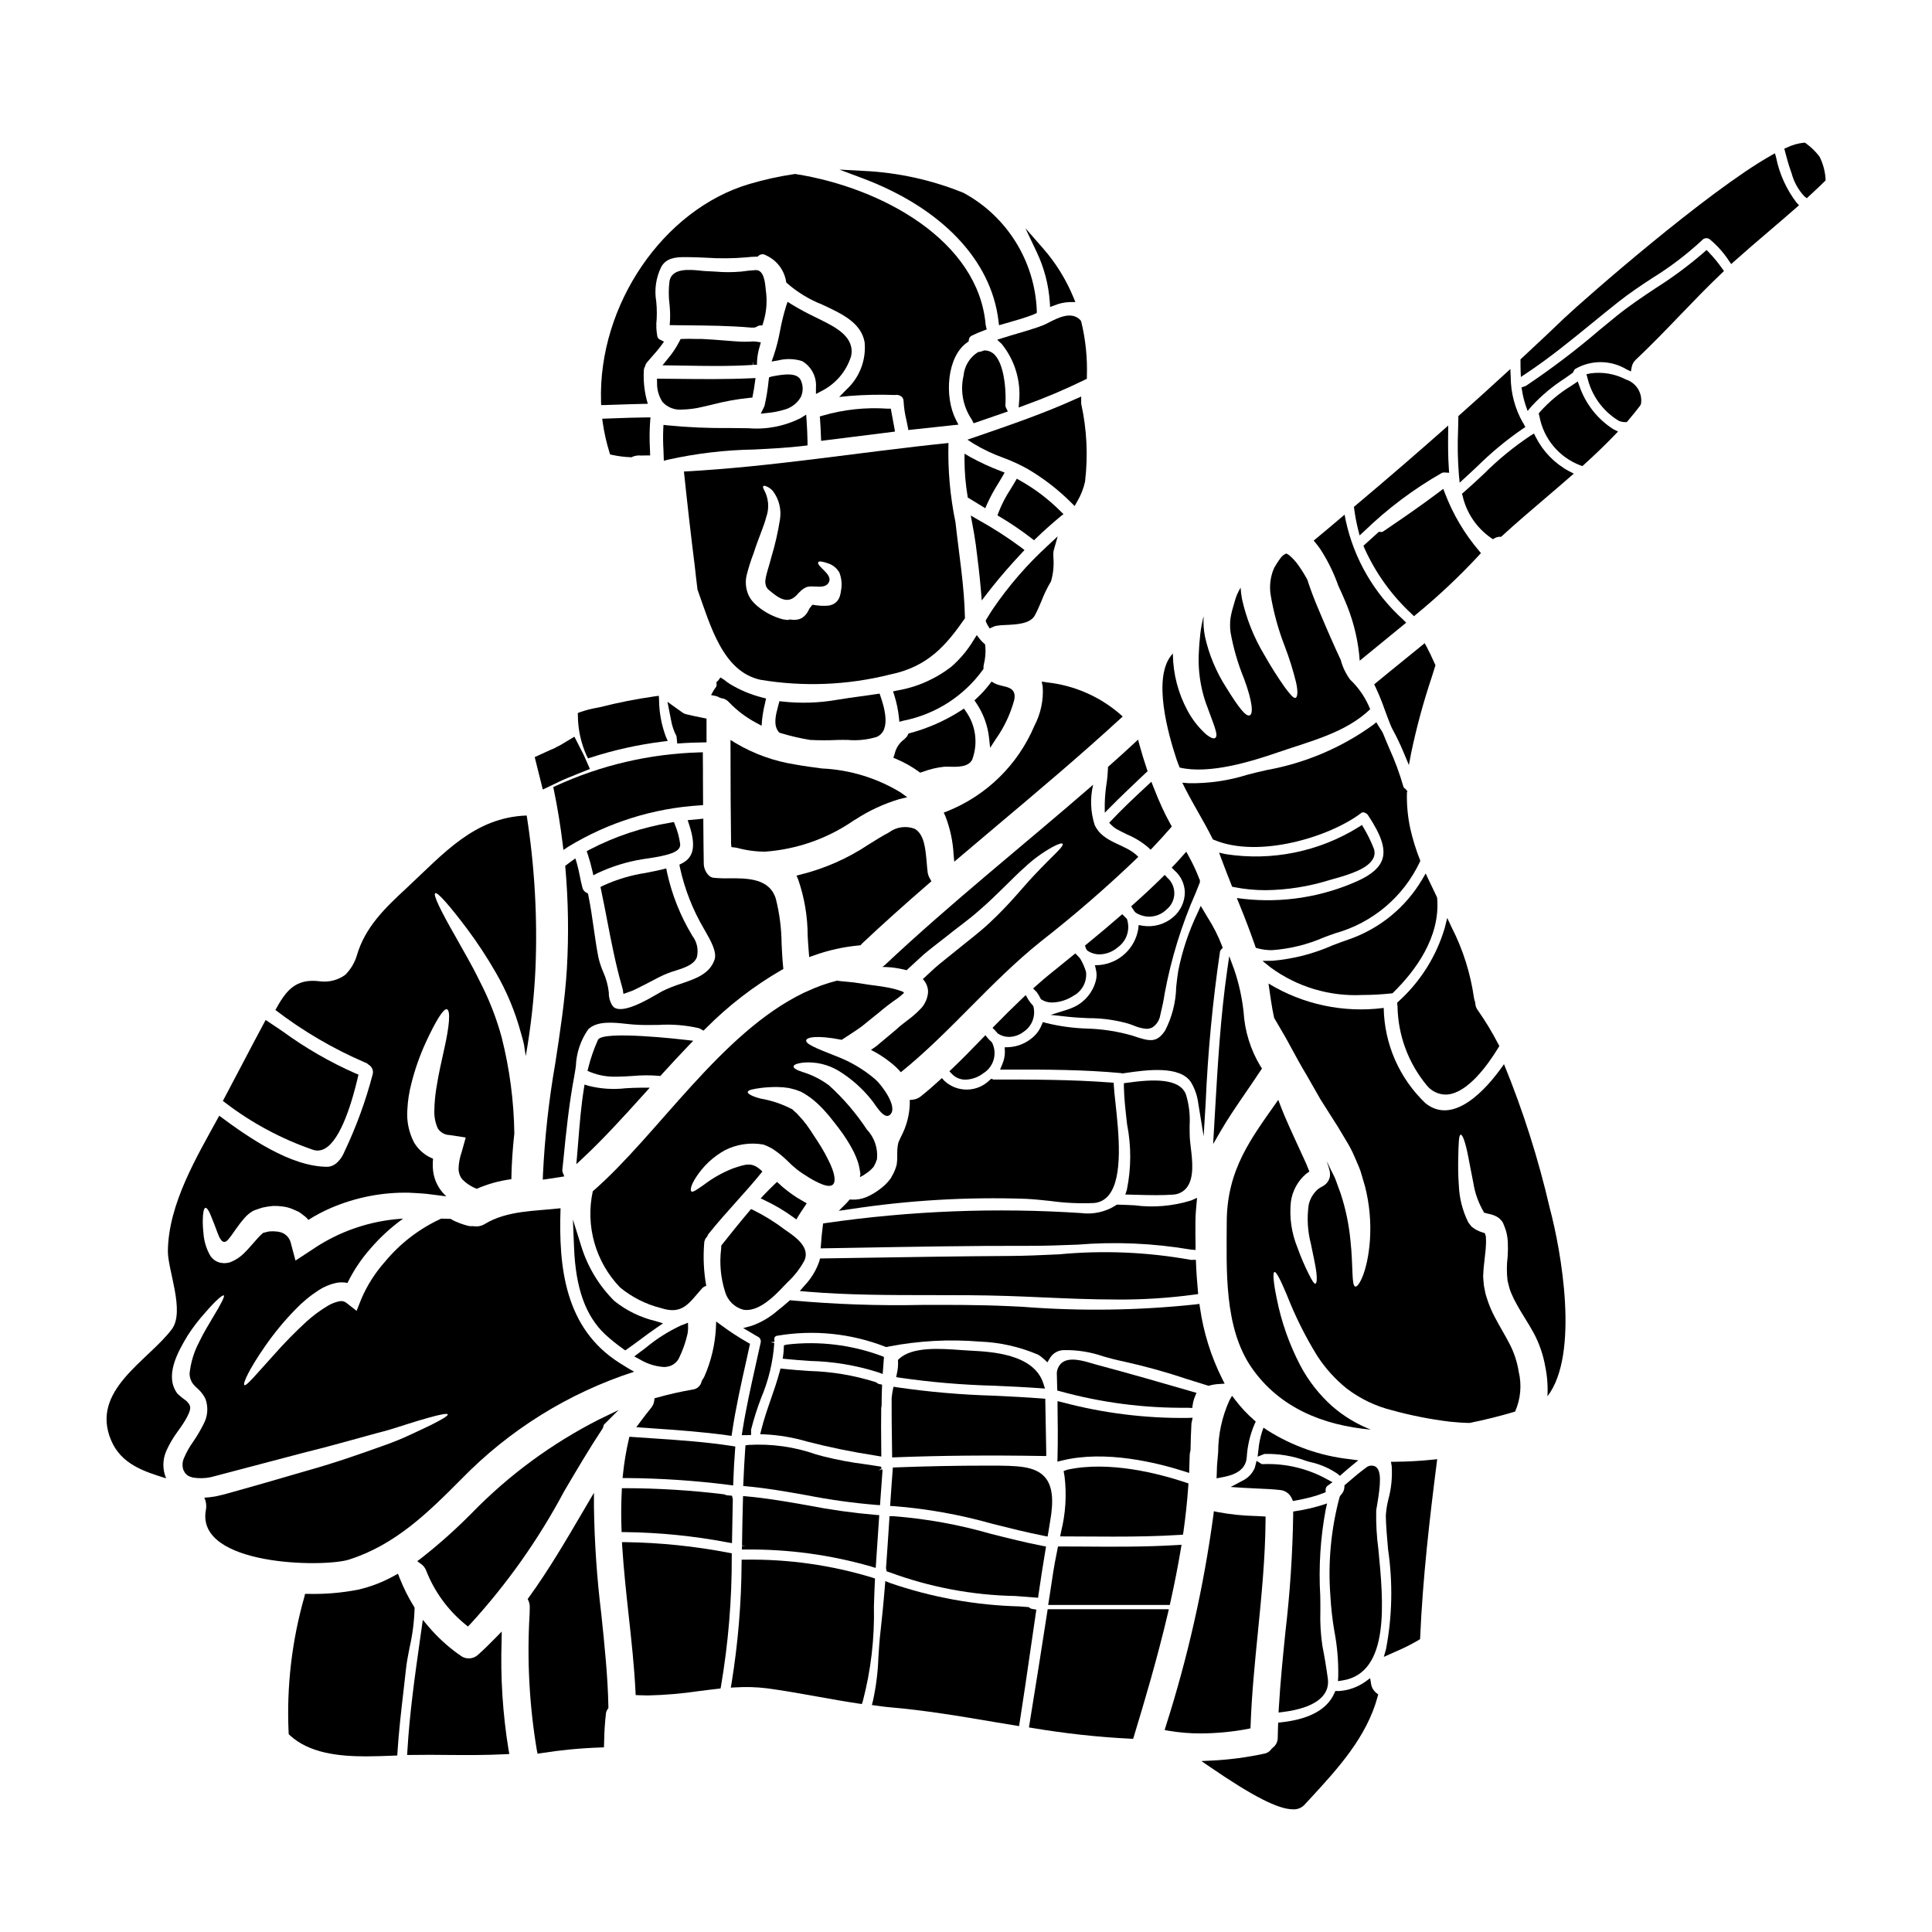 <?xml version="1.0" encoding="UTF-8"?>
<!-- Uploaded to: SVG Repo, www.svgrepo.com, Generator: SVG Repo Mixer Tools -->
<svg fill="#000000" width="800px" height="800px" version="1.1" viewBox="144 144 512 512" xmlns="http://www.w3.org/2000/svg">
 <g>
  <path d="m425.83 280.24-0.789-0.762v-0.004c-3.191-3.195-6.805-5.938-10.746-8.145l-0.84-0.469-0.465 0.824c-0.363 0.621-0.742 1.238-1.121 1.859-1.312 1.977-2.406 4.086-3.266 6.297l-0.266 0.75 0.684 0.395h0.004c2.887 1.723 5.664 3.613 8.324 5.664l0.676 0.527 0.613-0.594c1.906-1.848 3.988-3.707 6.356-5.68z"/>
  <path d="m461.85 376.98c-0.785-2.082-1.723-4.102-2.809-6.047l-0.672-1.223-0.926 1.043c-0.73 0.828-1.469 1.652-2.262 2.481l-0.676 0.699 0.691 0.684h-0.004c1.727 1.469 2.746 3.602 2.805 5.867-0.02 2.539-1.152 4.941-3.102 6.574-2.234 1.91-5.195 2.742-8.098 2.273l-1.043-0.184-0.105 1.051c-0.852 5.16-5.09 9.09-10.301 9.551l-1.18 0.043 0.262 1.156h-0.004c0.254 0.98 0.242 2.008-0.027 2.981-0.781 2.992-2.828 5.496-5.606 6.859-0.609 0.293-1.238 0.547-1.883 0.754l-4.481 1.414 4.672 0.504c1.77 0.188 3.57 0.277 5.359 0.363v-0.004c3.609-0.008 7.199 0.488 10.664 1.484 0.449 0.145 0.891 0.312 1.316 0.473 1.074 0.484 2.227 0.777 3.402 0.871 0.531 0.008 1.055-0.117 1.523-0.359 1.141-0.73 1.914-1.922 2.117-3.262 0.52-2.156 0.922-3.973 1.18-5.812h0.004c1.711-9.203 4.484-18.172 8.266-26.73l1.062-2.688-0.031-0.668z"/>
  <path d="m406.1 339.43 0.297 2.754 1.508-2.336v0.004c2.188-3.094 3.824-6.539 4.836-10.191 0.707-2.984-1.258-3.457-2.836-3.828-0.465-0.113-0.988-0.234-1.574-0.426-0.285-0.094-0.559-0.215-0.82-0.359l-0.75-0.418-0.516 0.684c-1.016 1.336-2.148 2.578-3.387 3.711l-0.621 0.578 0.48 0.699v0.004c1.844 2.727 3.008 5.856 3.383 9.125z"/>
  <path d="m429.12 249.71c-8.348 3.789-17.203 6.84-25.766 9.789l-2.969 1.02 1.695 1.102h0.004c2.422 1.457 4.981 2.672 7.641 3.633 2.312 0.844 4.547 1.871 6.691 3.074 4.176 2.461 8.023 5.441 11.457 8.863l0.914 0.914 0.637-1.125v-0.004c0.992-1.652 1.711-3.453 2.125-5.34 0.82-6.891 0.477-13.875-1.023-20.652-0.012-0.121-0.012-0.246 0-0.371v-1.527z"/>
  <path d="m319.57 240.81 5.969 0.086c2.684 0.043 5.402 0.09 8.141 0.09 3.285 0 6.59-0.066 9.84-0.277l-0.062-0.98 0.184 0.949h0.961l0.023-0.957-0.004 0.004c0.078-1.336 0.312-2.656 0.711-3.934l0.297-1.059-1.082-0.176c-0.121 0-0.25-0.031-0.395-0.039l-0.449-0.031v-0.004c-1.652 0.121-3.309 0.109-4.957-0.035l-2.457-0.188c-2.113-0.168-4.234-0.344-6.379-0.434h-1.707c-1.082-0.031-2.164-0.062-3.273 0l-0.578 0.031-0.25 0.523h-0.004c-0.887 1.742-1.977 3.367-3.25 4.848z"/>
  <path d="m396.18 320.63c-4.211 3.289-9.176 5.477-14.445 6.367l-1.062 0.219 0.328 1.035v0.004c0.602 1.91 1.012 3.879 1.227 5.871l0.113 1.152 1.121-0.305 0.004 0.004c8.457-1.68 15.965-6.5 21.012-13.488l0.152-0.238 0.004-0.285c-0.008-0.293 0.023-0.582 0.09-0.867 0.406-1.602 0.539-3.258 0.395-4.906l-0.09-0.477-0.316-0.266v0.004c-0.371-0.316-0.707-0.668-1.008-1.047l-0.859-1.094-0.746 1.18c-1.586 2.676-3.582 5.082-5.918 7.137z"/>
  <path d="m409.66 270.24 0.578-0.984-1.059-0.43v0.004c-2.789-1.059-5.5-2.309-8.109-3.75l-1.465-0.855v1.699c0.012 3.219 0.285 6.43 0.816 9.605l0.047 0.32 4.644 2.836 0.438-1.031c0.891-1.965 1.922-3.859 3.078-5.676 0.344-0.578 0.688-1.156 1.031-1.738z"/>
  <path d="m401.26 280.61 0.395 2.098c0.367 1.969 0.703 3.871 0.949 5.676 0.582 4.523 1.039 8.328 1.359 12.203l0.211 2.539 1.551-2.023c0.395-0.516 0.824-1.062 1.258-1.598 2.231-2.812 4.777-5.738 7.781-8.949l0.742-0.789-0.863-0.66 0.004-0.004c-3.676-2.723-7.531-5.203-11.535-7.414z"/>
  <path d="m325.25 268.96c0.871 8.391 1.832 16.754 2.883 25.148 0.215 1.922 0.434 3.996 0.711 6.133 3.441 9.602 6.691 21.711 16.66 23.906 11.387 1.902 23.043 1.438 34.242-1.363 10.344-2.074 15.109-7.988 19.977-14.926-0.156-8.582-1.574-16.926-2.512-25.457-1.43-6.902-2.051-13.949-1.855-21-23.559 2.406-46.441 6.293-70.105 7.559zm41.625 31.559c-0.047 0.461-0.141 0.918-0.277 1.363-0.203 0.789-0.672 1.488-1.336 1.969-0.375 0.25-0.793 0.438-1.234 0.555-0.355 0.086-0.719 0.129-1.086 0.125-0.648 0.031-0.898 0-1.395 0-0.496-0.062-1.023-0.062-1.547-0.156-0.215-0.027-0.465-0.09-0.68-0.121v-0.004c-0.211 0.227-0.41 0.465-0.59 0.715-0.199 0.234-0.355 0.5-0.465 0.785-0.402 0.91-1.094 1.66-1.969 2.137-0.508 0.227-1.055 0.352-1.609 0.371-0.352 0.023-0.703 0.004-1.051-0.062h-0.496l-0.312 0.094h-0.262l-1.082-0.156c-2.469-0.652-4.762-1.836-6.723-3.469-0.617-0.516-1.176-1.098-1.672-1.73l-0.438-0.68 0.004-0.004c-0.258-0.414-0.457-0.863-0.59-1.332-0.465-1.422-0.539-2.938-0.215-4.398 0.504-2.031 1.137-4.027 1.891-5.977 1.238-3.938 2.66-6.902 3.312-9.473v-0.004c0.883-2.441 0.645-5.148-0.652-7.402-0.184-0.395-0.242-0.68-0.121-0.836 0.121-0.152 0.434-0.094 0.836 0.059l-0.004 0.004c0.676 0.273 1.27 0.711 1.738 1.27 1.605 2.141 2.273 4.836 1.855 7.481-0.539 3.422-1.316 6.809-2.32 10.125-0.496 2.016-1.238 3.996-1.488 5.606-0.141 0.617-0.105 1.258 0.094 1.859 0 0.031 0.062 0.188 0.062 0.215l0.395 0.621c0.312 0.246 0.281 0.281 0.68 0.586 2.481 2.074 4.723 3.441 7 1.055 0.375-0.375 0.527-0.621 1.18-1.207 0.391-0.352 0.828-0.645 1.305-0.867 1.859-0.742 5.117 0.789 6.102-1.457 0.93-2.074-3.5-4.18-2.852-5.234 0.184-0.281 1.113-0.184 2.723 0.395 1.207 0.426 2.219 1.273 2.852 2.387 0.598 1.523 0.75 3.188 0.438 4.797z"/>
  <path d="m318.13 245.4c-0.059 1.836 0.457 3.641 1.469 5.168 1.348 1.441 3.293 2.172 5.258 1.969 1.746-0.043 3.484-0.273 5.184-0.684 0.871-0.195 1.738-0.398 2.598-0.602 3.281-0.863 6.621-1.473 9.996-1.824l0.742-0.059 0.145-0.727c0.219-1.102 0.395-2.172 0.535-3.277l0.168-1.18-1.18 0.059c-6.535 0.301-13.195 0.227-19.625 0.16l-5.32-0.051z"/>
  <path d="m424.3 286.14-2.598 2.422c-5.488 5.019-10.375 10.656-14.566 16.801-0.566 0.848-1.133 1.754-1.699 2.699l-0.227 0.395 0.137 0.426c0.027 0.094 0.066 0.184 0.125 0.262 0.09 0.23 0.203 0.453 0.344 0.656l0.453 0.746 0.789-0.363-0.004 0.004c0.293-0.145 0.602-0.258 0.918-0.336 0.867-0.141 1.742-0.215 2.621-0.227 2.867-0.133 6.434-0.297 7.668-2.562 0.711-1.332 1.266-2.664 1.812-3.957h-0.004c0.676-1.75 1.504-3.441 2.469-5.051 0.59-2.055 0.801-4.199 0.625-6.332l-0.02-1.074c0.008-0.371 0.07-0.738 0.184-1.09z"/>
  <path d="m407.68 238.11c-0.715-0.793-1.73-1.246-2.801-1.246l-0.434 0.117c-0.266 0.152-0.562 0.238-0.863 0.254l-0.434 0.098c-2.172 1.379-3.574 3.688-3.801 6.25-0.891 3.871-0.18 7.938 1.969 11.281 0.129 0.152 0.234 0.328 0.312 0.516l0.395 0.789 0.816-0.277c2.391-0.809 4.809-1.645 7.195-2.484l1.055-0.367-0.5-1h-0.004c-0.121-0.25-0.172-0.531-0.148-0.809 0.191-1.922 0.086-10.039-2.758-13.121z"/>
  <path d="m378.49 399.75c-0.215 0.184-0.434 0.34-0.648 0.496 0.789 0.031 1.516 0.031 2.387 0.121h-0.004c1.359 0.152 2.703 0.402 4.027 0.746 1.551-1.426 3.066-2.816 4.523-4.148 1.859-1.574 3.688-2.945 5.418-4.305 3.41-2.754 6.598-4.988 9.168-7.277 5.141-4.43 8.918-8.66 12.145-11.488v-0.004c2.231-2.106 4.715-3.926 7.398-5.418 1.703-0.898 2.508-1.113 2.695-0.84 0.188 0.277-0.312 0.992-1.613 2.293-1.305 1.305-3.34 3.281-6.191 6.316-2.852 3.035-6.164 7.309-11.582 12.355-2.633 2.481-5.852 4.863-9.199 7.621-1.641 1.363-3.5 2.754-5.234 4.273-1.051 0.961-2.133 1.969-3.219 2.973h-0.004c0.879 0.91 1.379 2.117 1.395 3.379-0.098 1.566-0.707 3.055-1.73 4.242-0.781 0.844-1.621 1.633-2.512 2.363-1.547 1.234-3.125 2.32-4.301 3.469-1.641 1.363-3.379 2.816-5.172 4.328-0.465 0.344-0.961 0.652-1.426 0.992 1.793 0.887 3.484 1.969 5.047 3.219 1.051 0.797 2.016 1.699 2.879 2.695 13.129-10.594 23.754-23.969 37.07-34.637 9-7.027 17.633-14.516 25.859-22.434-3.25-3.5-9.352-3.562-11.582-8.484v-0.004c-1.094-3.441-1.23-7.113-0.395-10.625-18.344 15.945-37.457 31.105-55.199 47.781z"/>
  <path d="m382.39 446.08c-0.16 0.293-0.281 0.609-0.367 0.934-0.102 0.484-0.172 0.98-0.211 1.473-0.035 0.57-0.035 1.125-0.035 1.684v0.004c0.027 0.805-0.02 1.613-0.133 2.41-0.262 1.098-0.695 2.148-1.281 3.109l-0.25 0.492h-0.004c-0.809 1.141-1.801 2.141-2.938 2.957-1.109 0.855-2.328 1.566-3.617 2.117-1.227 0.5-2.547 0.723-3.867 0.652l-0.512-0.043-0.328 0.395c-0.137 0.164-0.305 0.359-0.469 0.523l-2.086 2.086 2.922-0.418c15.426-2.367 31.043-3.289 46.641-2.754 2.137 0.102 4.328 0.34 6.484 0.566 3.812 0.531 7.664 0.711 11.508 0.547 1.555-0.098 2.992-0.844 3.965-2.062 3.938-4.75 2.652-16.648 1.793-24.523-0.195-1.805-0.367-3.34-0.422-4.426l-0.047-0.863-0.859-0.066c-10.293-0.789-20.766-0.789-31.027-0.789l-0.531-0.211-0.445 0.359h0.004c-3.301 3.281-8.602 3.367-12.004 0.199l-0.668-0.73-0.727 0.672c-1.512 1.398-3.148 2.816-4.926 4.223h-0.004c-0.566 0.445-1.25 0.727-1.969 0.816l-0.895 0.102 0.023 0.902h0.004c-0.086 3.102-0.895 6.141-2.363 8.871-0.148 0.367-0.266 0.605-0.359 0.793z"/>
  <path d="m337.84 368.49 0.855 0.102c0.188 0.023 0.395 0.047 0.605 0.09 2.43 0.668 4.938 1.012 7.457 1.016 8.453-0.613 16.59-3.481 23.562-8.305l0.344-0.195c3.613-2.359 7.551-4.188 11.684-5.426l2.074-0.5-1.723-1.25c-6.324-3.848-13.516-6.039-20.906-6.371-2.363-0.312-4.777-0.629-7.121-1.062-5.496-0.863-10.785-2.754-15.582-5.57l-1.496-0.922v1.758c0 10.18 0.047 18.371 0.152 25.781z"/>
  <path d="m395.48 347.19c2.176 0.059 5.141 0.145 6.152-1.848v0.004c1.605-4.269 0.992-9.055-1.637-12.781l-0.551-0.789-0.789 0.527v0.004c-4.16 2.672-8.703 4.684-13.477 5.969l-0.418 0.121-0.195 0.395c-0.109 0.254-0.266 0.48-0.461 0.672-0.156 0.156-0.34 0.324-0.527 0.5-1.18 0.879-2.031 2.125-2.418 3.543-0.023 0.148-0.059 0.297-0.113 0.438l-0.297 0.867 0.844 0.359v-0.004c2.07 0.875 4.031 1.98 5.848 3.297l0.395 0.297 0.789-0.246v-0.004c1.797-0.672 3.672-1.113 5.578-1.316 0.328-0.027 0.777-0.016 1.277-0.004z"/>
  <path d="m452.66 375.86-0.711 0.703c-2.258 2.231-4.723 4.539-7.555 7.059l-0.617 0.551 0.441 0.703c0.082 0.133 0.176 0.266 0.266 0.395h-0.004c0.066 0.086 0.129 0.176 0.184 0.27l0.336 0.344v-0.004c1.066 0.672 2.301 1.031 3.562 1.039 1.738-0.012 3.402-0.711 4.633-1.938 1.246-1.027 1.98-2.547 2.012-4.16s-0.648-3.16-1.859-4.231z"/>
  <path d="m333.09 327.02-0.648 1.18 1.32 0.266h-0.004c0.328 0.07 0.637 0.207 0.914 0.395l0.449 0.16c0.812 0.086 1.562 0.48 2.094 1.102 2.117 2.211 4.578 4.062 7.289 5.488l1.332 0.723 0.117-1.512c0.164-1.508 0.426-3.004 0.789-4.477l0.27-1.238-0.918-0.234-0.004-0.004c-3.039-0.758-5.945-1.965-8.625-3.586-0.57-0.355-1.109-0.75-1.621-1.18l-0.922-0.566-0.637 0.867-0.418 0.32 0.031 0.52 0.004-0.004c0.047 0.285-0.012 0.582-0.164 0.832-0.23 0.305-0.449 0.621-0.648 0.949z"/>
  <path d="m350.8 338.25c2.582 0.785 5.211 1.398 7.875 1.84 1.23 0.062 2.469 0.094 3.699 0.094 1.23 0 2.461-0.031 3.668-0.09 0.789-0.039 1.711 0 2.664 0 2.555 0.219 5.125-0.047 7.582-0.789 4.113-1.711 1.832-8.477 1.082-10.703l-0.266-0.789-0.82 0.125c-1.41 0.211-2.824 0.395-4.242 0.602-2.078 0.285-4.16 0.566-6.238 0.918v0.004c-4.754 0.828-9.605 0.98-14.402 0.457l-0.852-0.094-0.371 1.422c-0.582 2.18-1.309 4.894 0.16 6.691l0.188 0.227z"/>
  <path d="m428.98 396.66-7.223 5.856c-0.902 0.719-1.758 1.484-2.633 2.254l-1.348 1.18 0.738 0.738c0.07 0.07 0.145 0.137 0.141 0.098l0.004 0.008c0.41 0.555 0.77 1.148 1.074 1.766l0.121 0.23 0.223 0.141v0.004c0.848 0.512 1.82 0.766 2.809 0.738 2.004-0.066 3.945-0.691 5.617-1.797 2.293-1.23 3.602-3.734 3.305-6.32-0.371-1.273-0.914-2.492-1.613-3.617z"/>
  <path d="m416.45 408.8-0.621-1.086-0.91 0.863c-2.418 2.289-4.84 4.688-7.211 7.121l-0.676 0.695 0.684 0.684 0.16 0.238 0.145 0.07c0.074 0.121 0.156 0.234 0.246 0.344l0.211 0.191c0.867 0.574 1.887 0.875 2.926 0.871 1.414-0.027 2.785-0.512 3.902-1.387 2.184-1.461 3.207-4.144 2.555-6.691l-0.242-0.395v0.004c-0.457-0.453-0.848-0.969-1.168-1.523z"/>
  <path d="m439.96 463.24-0.273 0.199c-2.734 1.738-5.992 2.461-9.203 2.035-22.574-1.484-45.238-0.598-67.625 2.644l-0.719 0.109-0.102 0.727c-0.219 1.598-0.348 3.195-0.469 4.793l-0.086 1.082 8.207-0.141c15.609-0.277 31.719-0.574 47.625-0.531 3.938 0 8.102-0.152 12.117-0.312v0.008c10.078-0.832 20.223-0.391 30.191 1.309l1.211 0.094v-1.246c-0.031-1.969-0.062-3.938-0.031-5.973 0-1.883 0.145-3.617 0.277-4.922l0.16-1.676-1.543 0.68v0.004c-4.856 1.516-9.984 1.957-15.031 1.297-1.516-0.078-2.992-0.152-4.371-0.176z"/>
  <path d="m406.69 420.05c-0.316-0.258-0.602-0.547-0.859-0.859l-0.699-0.844-0.762 0.789c-2.945 3.055-5.445 5.594-8.055 8.09l-0.715 0.68 0.688 0.715h-0.004c0.945 0.98 2.254 1.523 3.613 1.496 1.707-0.055 3.348-0.648 4.695-1.695 2.754-1.691 3.766-5.207 2.324-8.102z"/>
  <path d="m390.6 487.22c6.738 0 13.703 0 20.438 0.227 3.086 0.102 6.176 0.234 9.258 0.371 6.394 0.281 12.898 0.566 19.43 0.566v0.004c6.981 0.059 13.961-0.383 20.883-1.32l0.922-0.133-0.082-0.93c-0.188-2.098-0.395-4.59-0.492-7.195l-0.035-0.949-1.273 0.027h-0.004c-11.547-2.09-23.324-2.586-35.008-1.477-4.613 0.211-8.969 0.414-13.168 0.43-12.844 0.074-25.887 0.285-38.504 0.484l-11.648 0.18-0.188 0.715c-0.816 2.41-2.152 4.613-3.91 6.457l-1.273 1.461 1.934 0.164c10.766 0.914 21.934 0.914 32.723 0.918z"/>
  <path d="m462.21 384.07-0.789 1.75h0.004c-2.379 4.93-4.117 10.137-5.184 15.504-0.219 1.316-0.375 2.754-0.535 4.223-0.09 4.027-1.094 7.981-2.938 11.562-2.242 3.363-4.125 2.891-8.559 1.379v-0.004c-3.977-1.156-8.086-1.797-12.223-1.902-3.633-0.121-7.242-0.617-10.77-1.484l-0.836-0.238-0.344 0.789v-0.004c-0.559 1.395-1.48 2.617-2.672 3.543-1.738 1.402-3.875 2.219-6.109 2.328l-1.004 0.027 0.047 1h0.004c0.031 1.219-0.207 2.43-0.703 3.543l-0.566 1.367h1.48c10.82-0.027 20.621 0 30.676 0.938l0.184 0.086 0.895-0.125c5.422-0.789 14.496-2.09 17.395 2.519v-0.004c0.988 1.672 1.625 3.527 1.875 5.453l1.441 8.801 0.535-8.887c0.574-13.395 1.84-26.75 3.793-40.016 0.031-0.215 0.133-0.414 0.285-0.57l0.438-0.438-0.199-0.582c-1.016-2.637-2.297-5.164-3.824-7.539z"/>
  <path d="m442.22 460.56 2.754 0.07c1.746 0.047 3.543 0.098 5.301 0.098 1.512 0 3.016-0.035 4.492-0.133h0.004c1.406-0.043 2.731-0.68 3.641-1.75 2.16-2.613 1.574-7.375 1.148-10.852-0.078-0.637-0.148-1.223-0.191-1.723-0.109-1.203-0.109-2.519-0.109-3.914h-0.004c0.184-2.82-0.145-5.648-0.977-8.348-1.715-4.375-8.836-4.004-15.574-3.062l-0.867 0.121v0.875c0.066 3.195 0.465 6.672 0.855 10.031v0.004c1.125 5.719 1.105 11.605-0.055 17.316z"/>
  <path d="m432.31 396.03c0.926 0.59 2 0.898 3.098 0.891 1.785-0.047 3.496-0.715 4.84-1.887 2.367-1.703 3.34-4.754 2.394-7.516l-1.238-1.246-0.688 0.598c-2.676 2.328-5.586 4.777-8.66 7.289l-0.523 0.43 0.211 0.645c0.066 0.18 0.156 0.348 0.266 0.504z"/>
  <path d="m459.28 529.64c0.008-0.383 0.07-0.762 0.184-1.125l0.039-0.262c0.027-2.34 0.121-4.617 0.242-7.023l0.316-1.508-1.297 0.039v0.004c-11.23 0.133-22.426-1.262-33.277-4.152l-1.23-0.301v1.266c0.062 4.418 0.121 8.98 0 13.492l-0.035 1.289 1.254-0.309c11.477-2.836 25.238 0.594 32.418 2.894l1.246 0.395z"/>
  <path d="m457.63 549.9c0.582-4.152 1.008-8.199 1.273-12.02l0.051-0.758-0.719-0.242c-6.945-2.32-20.27-5.852-31.465-3.375l-0.898 0.348 0.238 1.367 0.004-0.008c0.598 4.938 0.281 9.941-0.93 14.766l-0.227 1.18 6.582 0.031c2.465 0 4.953 0.031 7.453 0.031 5.875 0 11.836-0.086 17.711-0.465l0.789-0.051z"/>
  <path d="m460.66 514.14 0.426-1.02-1.062-0.305c-8.316-2.41-16.926-4.894-25.453-7.164-0.301-0.078-0.672-0.188-1.094-0.316-2.387-0.711-5.984-1.781-8.027-0.227-0.984 0.82-1.496 2.078-1.367 3.356 0 0.754 0.027 1.496 0.055 2.227l0.059 1.828 0.723 0.184h0.004c11.012 3.031 22.391 4.5 33.809 4.367l1.223 0.059 0.121-0.848 0.004 0.004c0.102-0.738 0.297-1.461 0.582-2.144z"/>
  <path d="m421.8 550.22c0.184-1.027 0.344-2.055 0.5-3.082 1-5.637 0.59-9.309-1.297-11.562-2.633-3.148-7.574-3.148-14.406-3.172h-0.848c-8.055 0-16.211 0.156-24.258 0.465l-0.875 0.035-0.066 0.875c-0.219 2.754-0.395 5.547-0.59 8.309l-0.066 1.008 1.004 0.043c8.875 0.699 17.664 2.285 26.227 4.723 4.414 1.105 8.973 2.246 13.516 3.148l0.98 0.188z"/>
  <path d="m478.08 427.7 0.367-0.559-0.395-0.547c-2.641-4.375-4.18-9.32-4.488-14.422-0.414-3.797-1.238-7.535-2.461-11.152l-1.348-3.629-0.551 3.828c-1.746 12.203-2.473 24.688-3.176 36.754l-0.535 9.219 2.082-3.59c1.859-3.203 4.043-6.391 6.352-9.766 1.34-1.957 2.731-3.977 4.152-6.137z"/>
  <path d="m462 490.5-0.148-0.957-0.957 0.133h-0.004c-15.266 1.625-30.652 1.836-45.957 0.633l-3.812-0.18c-7.539-0.344-15.285-0.336-22.777-0.312h-0.004c-11.527 0.246-23.062-0.156-34.547-1.199l-0.438-0.055-0.332 0.297c-1.152 1.031-2.246 1.914-3.078 2.559h0.004c-1.969 1.707-4.238 3.035-6.691 3.91l-2.301 0.633 2.688 1.574h0.004c0.441 0.289 0.895 0.551 1.363 0.789 0.5 0.344 0.723 0.973 0.555 1.555-0.426 1.953-0.855 3.906-1.297 5.852-1.27 5.691-2.586 11.57-3.519 17.461l-0.176 1.137h1.172l1.297-0.031v-1.246h-0.004c0.008-0.055 0.008-0.109 0-0.168 0.719-2.852 1.609-5.656 2.664-8.402 1.969-4.633 3.148-9.562 3.492-14.586l-0.953-0.176 0.98-0.137 0.035-0.191-0.035-0.199c-0.074-0.293-0.035-0.602 0.117-0.863 0.168-0.207 0.41-0.332 0.676-0.355 9.586-1.621 19.438-0.625 28.504 2.891l0.203 0.094 0.602-0.031 0.105-0.07h0.004c7.965-1.547 16.105-1.992 24.195-1.324 5.332 0.195 10.586 1.375 15.496 3.477 0.555 0.344 1.074 0.738 1.551 1.18l0.895 0.84 0.625-1.055c0.762-1.32 2.16-2.148 3.688-2.184 3.562-0.07 7.109 0.492 10.48 1.656 1.668 0.469 3.394 0.953 5.137 1.301v-0.004c5.816 1.281 11.562 2.871 17.207 4.766 1.766 0.559 3.543 1.113 5.305 1.656l0.277 0.086 0.285-0.082c0.812-0.223 1.645-0.355 2.484-0.395l1.488-0.098-0.676-1.332c-2.961-5.922-4.941-12.289-5.871-18.844z"/>
  <path d="m406.61 550.49c-8.453-2.445-17.137-4.016-25.914-4.684h-0.961l-0.062 0.961c-0.281 4.285-0.555 8.574-0.867 12.828l0.168 0.832 0.73 0.234h0.004c10.691 3.961 21.973 6.09 33.371 6.297 1.699 0.125 3.398 0.25 5.094 0.395l0.926 0.074 0.129-0.918c0.555-3.938 1.18-7.82 1.828-11.715l0.156-0.949-0.945-0.176c-4.57-0.883-9.191-2.051-13.656-3.18z"/>
  <path d="m522.1 431.62c1.203 1.512 3.012 2.41 4.945 2.453 0.188 0 0.395 0 0.562-0.023 5.438-0.484 10.758-7.949 13.441-12.355l0.297-0.477-0.266-0.496c-1.617-3.141-3.449-6.164-5.481-9.055-0.395-0.527-0.617-1.164-0.633-1.82l-0.074-0.395c-0.129-0.312-0.219-0.637-0.27-0.969-0.918-6.523-2.918-12.848-5.914-18.715l-1.18-2.508-0.664 2.688h-0.004c-2.219 7.496-6.465 14.234-12.27 19.473l-0.305 0.293v0.422l0.004-0.004c-0.004 0.152 0.02 0.301 0.066 0.441 0.102 7.695 2.836 15.121 7.742 21.047z"/>
  <path d="m471.41 515.07-0.914-1.18-0.73 1.316c-1.926 4.285-2.93 8.93-2.941 13.629-0.09 1.18-0.184 2.363-0.309 3.59 0 0.352-0.023 0.711-0.031 1.078l-0.082 2.273 1.219-0.234c2.238-0.434 6.402-1.234 6.769-5.25h0.004c0.164-3.066 0.871-6.082 2.082-8.902l0.309-0.664-0.551-0.484-0.004-0.004c-1.773-1.559-3.387-3.289-4.82-5.168z"/>
  <path d="m476.67 532.46c-0.043 0.211-0.102 0.414-0.172 0.617-0.66 1.48-1.832 2.676-3.297 3.367l-3.062 1.621 3.457 0.227c1.18 0.078 2.363 0.129 3.566 0.18 1.996 0.082 4.062 0.172 6.055 0.395 1.363 0.113 2.562 0.965 3.117 2.219l0.32 0.699 0.754-0.141c1.355-0.25 2.711-0.539 4.043-0.887 1.094-0.293 2.172-0.645 3.231-1.055l0.621-0.246v-0.672c-0.004-0.426 0.203-0.824 0.555-1.062l1.262-0.922-1.375-0.738h0.004c-5.168-2.883-11.035-4.285-16.949-4.055-0.227 0.039-0.457-0.012-0.645-0.141l-1.152-0.727z"/>
  <path d="m530.83 271.91 1.441-1.32c1.027-0.938 2.047-1.887 3.062-2.844v0.004c3.746-3.723 7.82-7.102 12.168-10.098l0.73-0.473-0.562-1.098-0.082-0.055c-2.106-3.699-3.219-7.879-3.231-12.137l-0.098-2.102-1.551 1.426c-3.938 3.625-7.918 7.215-11.91 10.77l-0.324 0.293v0.43c0 1.023-0.035 2.07-0.062 3.148v-0.004c-0.184 4.039-0.105 8.086 0.223 12.117z"/>
  <path d="m490.13 531.14 1.031 0.301c2.609 0.559 5.082 1.621 7.285 3.125l0.648 0.547 0.633-0.562c0.824-0.738 1.648-1.441 2.477-2.113l1.762-1.43-2.25-0.309 0.004 0.004c-7.762-0.855-15.227-3.473-21.824-7.648l-1.059-0.711-0.418 1.207c-0.488 1.578-0.805 3.203-0.941 4.848l-0.199 1.641 1.797-0.73c3.769-0.105 7.519 0.52 11.055 1.832z"/>
  <path d="m482.9 596.66-0.07 1.18 1.18-0.148c8.168-1.023 12.398-4.09 11.906-8.66-0.445-3.262-0.926-6.152-1.461-8.809-0.465-3.113-0.648-6.266-0.543-9.414 0-1.32 0-2.625-0.031-3.902v0.004c-0.445-7.633 0.035-15.289 1.434-22.805l0.375-1.68-1.637 0.531v-0.004c-2.133 0.652-4.312 1.148-6.516 1.48l-0.828 0.137v0.836c-0.156 10.406-0.848 20.797-2.066 31.129-0.668 6.582-1.352 13.395-1.742 20.125z"/>
  <path d="m290.62 352.59 0.156 0.754c0.953 4.551 1.738 9.367 2.344 14.32l0.191 1.574 1.324-0.875c10.535-6.406 22.469-10.16 34.777-10.93l0.914-0.07-0.035-6.953c0-2.109 0-4.148-0.031-6.039v-1.008l-1.008 0.031c-13.109 0.383-26.004 3.394-37.926 8.859z"/>
  <path d="m380.61 255.21c-0.137-0.703-0.281-1.414-0.395-2.121l-0.137-0.789h-0.812v0.004c-5.824-0.41-11.676 0.215-17.281 1.848l-0.727 0.211 0.062 0.758c0.121 1.535 0.184 3.102 0.242 4.637l0.043 1.07 1.059-0.133c5.231-0.637 10.473-1.293 15.719-1.969l2.801-0.355-0.176-1.016c-0.117-0.707-0.262-1.418-0.398-2.144z"/>
  <path d="m346.91 220.47c-0.18-1.641-0.465-5.078-2.754-4.887-1.254 0.066-2.516 0.223-3.766 0.395l-0.004-0.004c-2.273 0.203-4.562 0.203-6.836 0-0.789-0.047-1.574-0.094-2.363-0.125-0.395 0-0.922-0.066-1.508-0.121-2.867-0.293-7.68-0.789-8.266 2.836h0.004c-0.246 1.992-0.246 4.004 0 5.992 0.168 1.512 0.211 3.039 0.137 4.559l-0.086 1.047 4.832 0.055c5.457 0.051 11.094 0.102 16.805 0.602h0.289c0.23 0 0.426 0 0.617-0.023l0.395-0.137h-0.004c0.273-0.203 0.582-0.344 0.914-0.414h0.703l0.227-0.664c0.047-0.141 0.078-0.27 0.164-0.59h0.004c0.75-2.641 0.93-5.41 0.527-8.125z"/>
  <path d="m347.71 244.71c-0.223 2.316-0.594 4.613-1.109 6.883-0.059 0.148-0.129 0.293-0.207 0.43l-0.789 1.609 1.781-0.195h0.004c1.488-0.137 2.961-0.422 4.391-0.852 1.898-0.484 3.512-1.719 4.477-3.422 0.598-1.352 0.609-2.887 0.027-4.246-0.883-2.289-4.477-1.785-7.769-1.137l-0.711 0.219z"/>
  <path d="m362.06 229.04-1.785-0.891c-2.227-1.051-4.394-2.215-6.496-3.496l-1.066-0.676-0.395 1.18c-0.645 2.098-1.172 4.231-1.574 6.387-0.406 2.266-0.973 4.504-1.699 6.688l-0.566 1.574 1.652-0.277v0.004c2.117-0.547 4.348-0.492 6.438 0.16 2.481 1.461 3.906 4.215 3.664 7.086v1.629l1.441-0.758h-0.004c3.773-1.883 6.617-5.219 7.875-9.242 1.086-5.023-4.07-7.637-7.484-9.367z"/>
  <path d="m323.25 339.04c0.023 0.031 0.035 0.07 0.039 0.109l0.188 1.898 1.902-0.129c1.336-0.09 2.637-0.121 3.938-0.148l1.922-0.043v-6.297l-1.574-0.316c-1.363-0.277-2.66-0.543-3.938-0.863v-0.004c-0.301-0.078-0.582-0.211-0.836-0.391l-4.004-2.859 0.949 4.84c0.25 1.469 0.727 2.883 1.414 4.203z"/>
  <path d="m319.92 266.1 1.18-0.301v0.004c7.438-1.648 15.023-2.543 22.641-2.676 4.383-0.215 8.914-0.441 13.383-0.984l0.883-0.109v-0.887c-0.031-1.688-0.125-3.938-0.246-5.629l-0.121-1.641-1.387 0.883-0.004-0.004c-4.277 2.18-9.074 3.125-13.859 2.731-1.664-0.027-3.344-0.047-5.047-0.055-5.5 0.062-10.996-0.176-16.473-0.715l-1.039-0.121-0.059 1.043c-0.078 1.926-0.059 3.852 0.059 5.773z"/>
  <path d="m377.64 516.44v-0.148c0-1.504 0.031-3.008 0.09-4.516l0.035-0.828-0.816-0.172h0.004c-0.188-0.035-0.359-0.125-0.496-0.258l-0.359-0.227v-0.004c-5.758-1.82-11.75-2.82-17.789-2.969-2.203-0.156-4.422-0.312-6.629-0.555l-0.848-0.09-0.211 0.82c-0.641 2.422-1.488 4.856-2.301 7.215-0.922 2.648-1.875 5.383-2.566 8.191l-0.293 1.18 1.215 0.043c3.816 0.188 7.598 0.832 11.262 1.918 5.977 1.539 12.027 2.773 18.129 3.707l1.492 0.254-0.027-3.019c-0.031-3.207-0.062-6.523 0-9.793 0.02-0.25 0.059-0.504 0.109-0.75z"/>
  <path d="m381.5 508.95 1.004 0.164c8.258 1.195 16.578 1.902 24.922 2.113 3.957 0.176 8.047 0.363 12.051 0.652l1.457 0.105-0.449-1.391c-2.527-7.832-13.887-8.375-19.344-8.66-0.734-0.031-1.574-0.094-2.519-0.16-5.418-0.395-12.84-0.934-16.316 2.312l-0.34 0.316 0.027 0.461 0.004 0.004c0.031 1.027-0.066 2.055-0.293 3.062z"/>
  <path d="m319.57 374.39c-1.457 0.355-2.934 0.645-4.406 0.934-3.93 0.59-7.754 1.73-11.363 3.394l-0.664 0.344 0.152 0.73c0.582 2.754 1.102 5.445 1.621 8.137 1.09 5.672 2.219 11.531 3.887 17.383 0.102 0.293 0.184 0.594 0.246 0.898l0.168 1.18 1.547-0.543c0.43-0.137 0.852-0.297 1.258-0.488 1.82-0.871 3.594-1.797 5.359-2.727l1.324-0.688v-0.004c1.434-0.719 2.926-1.309 4.465-1.758 2.582-0.816 4.781-1.641 5.512-3.496 0.484-1.969 0.051-4.055-1.184-5.668-3.156-5.211-5.434-10.906-6.734-16.859l-0.191-1.012z"/>
  <path d="m380.59 512.44c-0.09 0.441-0.148 0.883-0.203 1.32l-0.094 0.727c-0.023 3.938 0.027 7.871 0.086 11.809l0.051 3.938 1.008-0.039c12.086-0.465 24.797-0.574 38.812-0.344h1.016v-1.016c-0.059-4.266-0.145-8.531-0.234-12.766l-0.027-1.391-0.895-0.066c-4.285-0.332-8.66-0.543-12.883-0.746-8.535-0.246-17.047-0.984-25.496-2.215l-0.938-0.152z"/>
  <path d="m322.89 362.61-0.289-0.762-0.789 0.137h0.004c-7.535 1.234-14.828 3.664-21.605 7.195l-0.73 0.395 0.27 0.789v-0.004c0.477 1.434 0.883 2.887 1.211 4.363l0.285 1.238 1.125-0.582c3.746-1.762 7.719-2.992 11.809-3.66 0.188-0.039 0.559-0.09 1.043-0.16 5.848-0.84 9.203-1.734 9.027-3.832v-0.004c-0.227-1.758-0.684-3.477-1.359-5.113z"/>
  <path d="m377.28 541.9c0.184-2.688 0.371-5.348 0.586-8.039v-0.277l-0.098-0.227-0.934 0.328 0.82-0.582-0.227-0.434-0.484-0.078c-1.25-0.195-2.5-0.395-3.746-0.566h-0.004c-3.754-0.473-7.473-1.172-11.141-2.102l-1.828-0.504h0.004c-5.734-2.008-11.812-2.856-17.879-2.496l-0.789 0.094-0.059 0.812c-0.215 3.012-0.371 6.027-0.5 9.055l-0.043 0.922 0.93 0.082c5.32 0.488 10.691 1.438 15.883 2.363 6.102 1.199 12.262 2.055 18.461 2.57l0.98 0.062z"/>
  <path d="m378.26 503.6-0.66-0.273-0.004 0.004c-7.984-2.961-16.555-3.992-25.012-3.012l-0.832 0.199-0.043 0.832c-0.027 0.555-0.059 1.137-0.141 1.691l-0.152 1.02 1.027 0.102c2.051 0.207 4.106 0.355 6.156 0.5h-0.004c6.148 0.133 12.246 1.148 18.109 3.008l1.223 0.453z"/>
  <path d="m317.44 525.21c-1.934-0.125-3.867-0.254-5.801-0.395l-0.844-0.062-0.188 0.824c-0.691 2.981-1.191 6.004-1.504 9.051l-0.113 1.07h1.078c9.078 0.066 18.148 0.672 27.156 1.82l1.078 0.141 0.035-1.086c0.09-2.754 0.242-5.543 0.461-8.316l0.07-0.91-0.898-0.141c-6.816-1.07-13.789-1.539-20.531-1.996z"/>
  <path d="m303.34 571.64c-1.156-9.418-1.805-18.891-1.938-28.375v-3.66l-3.008 5.117c-4.449 7.594-9.055 15.441-14.215 22.566l-0.336 0.461 0.227 0.52 0.004-0.004c0.219 0.504 0.324 1.047 0.32 1.594l-0.043 1.902c-0.723 12.059-0.078 24.156 1.918 36.07l0.188 0.922 0.973-0.152c5.199-0.82 10.441-1.324 15.703-1.5l0.918-0.035 0.055-1.68v-0.004c0.039-2.477 0.199-4.949 0.488-7.406 0.066-0.379 0.223-0.738 0.453-1.047l0.184-0.266v-0.324c-0.148-8.035-1.035-16.504-1.891-24.699z"/>
  <path d="m337.93 555.64-0.824-0.148h0.004c-8.98-1.73-18.09-2.668-27.234-2.805h-1.055l0.066 1.055c0.395 6.144 1.066 12.402 1.73 18.453 0.73 6.691 1.488 13.59 1.797 20.117l0.039 0.895 0.891 0.043c0.789 0.039 1.574 0.059 2.363 0.059 4.523-0.102 9.035-0.488 13.512-1.152 1.664-0.211 3.336-0.43 5.012-0.609l0.723-0.082 0.133-0.711v-0.004c1.926-11.32 2.875-22.785 2.836-34.266z"/>
  <path d="m418.5 571.53 0.145-0.965-0.965-0.152 0.004-0.004c-0.285-0.02-0.555-0.121-0.789-0.285l-0.246-0.219-2.391-0.184v-0.004c-11.723-0.293-23.328-2.391-34.41-6.215l-1.234-0.492-0.109 1.328c-0.395 4.867-0.789 8.633-1.18 12.203-0.254 2.117-0.395 4.348-0.531 6.512l-0.004-0.004c-0.121 3.945-0.609 7.867-1.457 11.723l-0.281 1.078 1.996 0.27c0.895 0.121 1.781 0.246 2.648 0.316 9.367 0.789 18.816 2.387 27.945 3.938l6.426 1.066 0.152-0.977c1.008-6.367 1.934-12.762 2.856-19.152 0.469-3.273 0.945-6.531 1.426-9.781z"/>
  <path d="m375.85 563.07 0.039-0.754-0.715-0.234v-0.004c-10.902-3.312-22.254-4.918-33.648-4.754h-0.977l-0.023 0.973h0.004c-0.066 10.625-0.949 21.227-2.648 31.715l-0.219 1.223 1.242-0.066v0.004c2.769-0.18 5.547-0.098 8.297 0.238 4.453 0.594 8.98 1.406 13.359 2.191 3.609 0.645 7.344 1.32 11.02 1.863l0.816 0.121 0.266-0.789v0.004c2.137-8.164 3.125-16.586 2.934-25.023 0.082-2.394 0.141-4.664 0.254-6.707z"/>
  <path d="m340.61 554.64h0.988c11.254-0.125 22.469 1.395 33.289 4.512l1.18 0.367 0.09-1.238c0.277-3.906 0.523-7.836 0.789-11.777l0.062-0.977-0.98-0.066v-0.004c-6.008-0.516-11.984-1.352-17.902-2.508-5.269-0.934-10.719-1.898-16.168-2.387l-1.039-0.09-0.031 1.043c-0.121 4.004-0.184 8.035-0.242 12.035l0.98 0.102h-0.984z"/>
  <path d="m336.85 552.75 1.133 0.199 0.219-11.645-0.215-0.922-1.23-0.109h-0.004c-0.191 0-0.379-0.055-0.543-0.152l-0.355-0.117c-8.66-1.059-17.375-1.598-26.098-1.621h-0.949l-0.043 0.949c-0.16 3.32-0.184 6.602-0.062 9.746l0.035 0.945h0.945c9.117 0.113 18.211 1.027 27.168 2.727z"/>
  <path d="m236.53 557.29c12.203-3.871 20.938-12.453 29.73-21.309 12.723-13.074 28.449-22.848 45.805-28.461-1.367-0.742-2.695-1.574-3.969-2.387-14.398-9.168-16.102-25.27-15.543-40.934-6.844 0.789-14.031 0.555-20.039 4.148h0.004c-0.938 0.59-2.062 0.797-3.148 0.586-0.5 0.051-1.004 0.012-1.488-0.121-1.371-0.359-2.699-0.855-3.965-1.488-0.16-0.094-0.316-0.195-0.465-0.309-0.836-0.031-1.672-0.031-2.539-0.062-5.738 2.629-10.812 6.512-14.844 11.367-2.621 2.934-4.746 6.273-6.301 9.883l-1.266 3.188-2.727-2.137c-0.539-0.41-1.234-0.559-1.891-0.391-1.035 0.219-2.027 0.605-2.941 1.145-2.019 1.203-3.918 2.602-5.668 4.18-3.019 2.769-5.891 5.695-8.605 8.766-4.723 5.203-7.371 8.453-7.898 8.113-0.527-0.344 1.27-4.242 5.356-10.129 2.426-3.527 5.152-6.844 8.148-9.906 1.859-1.957 3.949-3.684 6.223-5.144 1.383-0.895 2.914-1.535 4.519-1.891 1.012-0.215 2.059-0.215 3.066 0 1.598-3.273 3.629-6.32 6.039-9.051 2.574-3 5.496-5.684 8.703-7.996-8.68 0.504-17.055 3.375-24.219 8.301l-4.301 2.816-1.293-4.863c-0.418-1.457-1.648-2.535-3.148-2.754-0.395-0.121-0.898-0.062-1.363-0.152-0.395 0-0.742 0.059-1.113 0.031l-0.93 0.215-0.465 0.121-0.215 0.031c-0.094 0.094-0.246 0.215-0.434 0.371-1.426 1.305-2.914 3.344-4.676 5.051-1.039 1.039-2.285 1.852-3.656 2.387-0.582 0.172-1.188 0.258-1.793 0.246l-0.344-0.062h-0.184l-0.344-0.062c-0.102-0.039-0.203-0.066-0.309-0.09-0.531-0.16-1.027-0.43-1.453-0.789-0.316-0.277-0.598-0.59-0.84-0.93-0.984-1.711-1.598-3.609-1.793-5.57-0.152-1.277-0.227-2.559-0.219-3.844 0.031-2.074 0.281-3.188 0.68-3.312 0.465-0.094 1.082 0.961 1.793 2.883 0.395 0.93 0.809 2.043 1.305 3.379 0.559 1.484 1.457 4.086 3.098 1.969 1.238-1.488 2.289-3.406 4.301-5.668l0.004-0.004c0.668-0.758 1.469-1.387 2.359-1.859l1.336-0.465 0.961-0.312v0.004c0.918-0.207 1.848-0.352 2.785-0.434 0.891-0.027 1.785 0.027 2.664 0.156 0.953 0.129 1.883 0.391 2.758 0.789l1.395 0.621h-0.004c0.445 0.277 0.867 0.59 1.27 0.93 0.488 0.324 0.922 0.734 1.27 1.207 1.898-1.203 3.887-2.254 5.949-3.148 6.543-2.824 13.617-4.211 20.742-4.062 1.613 0.094 3.191 0.152 4.723 0.312 1.426 0.184 2.816 0.34 4.18 0.527 0.312 0.023 0.621 0.062 0.93 0.121-0.059-0.152-0.152-0.184-0.246-0.281h-0.004c-1.801-1.734-2.941-4.047-3.219-6.531-0.105-1.047-0.105-2.102 0-3.152-0.309-0.152-0.648-0.277-0.992-0.465v0.004c-1.688-0.887-3.094-2.227-4.055-3.871-1.383-2.664-1.992-5.664-1.766-8.66 0.113-2.375 0.477-4.731 1.086-7.027 0.93-3.691 2.195-7.289 3.777-10.75 2.691-5.82 4.676-9.008 5.574-8.855 1.082 0.246 0.711 4.43-0.648 10.469-0.652 3.035-1.52 6.598-2.106 10.465-0.316 1.938-0.492 3.894-0.527 5.856-0.078 1.66 0.242 3.316 0.93 4.832 0.699 1.059 1.879 1.707 3.148 1.73l4.242 0.648-1.113 3.969c-0.48 1.367-0.746 2.797-0.789 4.242-0.016 1.004 0.301 1.984 0.902 2.789 1.098 1.145 2.438 2.027 3.922 2.59 2.918-1.281 6.004-2.133 9.164-2.539 0.062-4.055 0.344-8.082 0.789-12.137v-0.004c-0.121-8.574-1.246-17.109-3.348-25.426-1.406-5.18-3.371-10.195-5.852-14.957-2.168-4.492-4.555-8.422-6.41-11.809-3.867-6.719-5.977-11.086-5.356-11.457 0.617-0.371 3.777 3.25 8.453 9.445v0.004c2.754 3.695 5.289 7.551 7.586 11.551 2.891 4.977 5.117 10.305 6.625 15.859l0.621 2.199 0.121 0.555 0.156 0.68 0.152 1.086 0.281 1.762 0.004 0.004c1.348-7.66 2.207-15.395 2.57-23.164 0.559-13.566-0.219-27.156-2.324-40.574-13.906 0.496-22.02 10.098-31.809 19.203-5.668 5.262-11.055 10.344-13.258 18.055l0.004 0.004c-0.598 1.879-1.645 3.59-3.047 4.981-1.922 1.387-4.301 1.996-6.656 1.699-6.723-0.898-9.168 2.789-11.832 7.59 7.32 5.613 15.312 10.293 23.785 13.934 0.34 0.109 0.648 0.305 0.898 0.559 0.891 0.492 1.348 1.516 1.113 2.508-1.844 7.055-4.348 13.918-7.477 20.504-0.742 1.859-2.363 4.055-4.613 4.055-9.664-0.027-20.859-7.773-28.586-13.531-5.898 10.77-13.473 23.301-13.613 35.855-0.059 5.019 4.617 15.98 1.023 20.75-6.348 8.422-21.648 16.195-16.074 29.391 2.664 6.316 8.582 8.238 14.586 10.098v-0.004c-1.004-2.359-0.969-5.035 0.094-7.371 0.812-1.781 1.809-3.473 2.973-5.047 2.047-2.785 3.809-5.699 3.191-6.875-0.094-0.152-0.156-0.465-0.215-0.465-0.055-0.023-0.102-0.066-0.125-0.121-0.148-0.211-0.316-0.41-0.496-0.59-0.84-0.586-1.637-1.227-2.387-1.922-3.543-4.644-0.031-10.961 2.633-15.391 1.398-2.184 2.981-4.242 4.723-6.164 2.695-3.148 4.555-4.723 4.891-4.523 0.34 0.199-0.789 2.363-2.91 5.852-1.023 1.766-2.363 3.871-3.562 6.379l0.004 0.004c-1.41 2.633-2.297 5.516-2.602 8.488 0.008 0.992 0.336 1.957 0.93 2.754 0.43 0.496 0.898 0.961 1.395 1.395 0.391 0.352 0.742 0.75 1.051 1.18 0.207 0.262 0.395 0.543 0.559 0.84 0.184 0.312 0.184 0.395 0.312 0.617 0.754 2.164 0.562 4.547-0.527 6.566-0.816 1.637-1.75 3.215-2.789 4.723-0.934 1.305-1.727 2.707-2.359 4.184-0.496 1.012-0.57 2.18-0.219 3.25l0.34 0.617 0.125 0.246v0.004c0.207 0.145 0.383 0.32 0.527 0.527 0.234 0.109 0.461 0.234 0.68 0.371 0.277 0.125 0.617 0.156 0.93 0.281v-0.004c1.57 0.25 3.172 0.211 4.723-0.121 8.66-2.262 16.879-4.434 24.34-6.41 7.59-1.859 14.219-3.809 19.883-5.328 2.848-0.68 5.356-1.547 7.617-2.258 2.258-0.711 4.148-1.301 5.762-1.734 3.188-0.898 5.016-1.234 5.141-0.898 0.125 0.34-1.426 1.305-4.402 2.785-1.484 0.742-3.309 1.574-5.449 2.574l0.008-0.004c-2.414 1.133-4.887 2.133-7.406 3.004-5.606 2.012-12.355 4.398-19.848 6.504-3.746 1.082-7.684 2.231-11.77 3.41-2.047 0.586-4.121 1.176-6.227 1.762-2.106 0.559-4.117 1.238-6.66 1.734-0.91 0.152-1.832 0.254-2.754 0.305 0.488 1.047 0.625 2.219 0.395 3.348-2.613 14.719 31.109 15.215 37.984 13.051z"/>
  <path d="m226.96 448.71c0.379 0.133 0.777 0.199 1.18 0.203 0.691-0.008 1.367-0.191 1.969-0.539 4.328-2.41 7.301-12.793 8.699-18.766l0.191-0.828-0.789-0.316v0.004c-6.82-3.016-13.297-6.754-19.32-11.156-1.18-0.789-2.387-1.613-3.586-2.41l-0.902-0.602-0.512 0.953c-1.969 3.664-3.898 7.344-5.828 11.02-1.527 2.922-3.062 5.836-4.609 8.742l-0.395 0.746 0.68 0.504 0.004 0.004c7.019 5.363 14.859 9.566 23.219 12.441z"/>
  <path d="m296.18 429.2c0.156-0.812 0.293-1.723 0.434-2.684h-0.004c0.137-3.484 1.27-6.856 3.262-9.719 2.301-2.297 6.637-1.848 10.113-1.465 0.605 0.062 1.18 0.125 1.715 0.168 2.262 0.184 4.508 0.148 6.691 0.117v0.004c3.652-0.246 7.32 0.047 10.887 0.875 0.176 0.078 0.348 0.172 0.512 0.277l0.641 0.363 0.527-0.516c5.973-6.039 12.723-11.258 20.074-15.516l0.57-0.316-0.07-0.645c-0.199-1.938-0.301-3.965-0.395-5.902v-0.004c-0.027-4.059-0.539-8.102-1.531-12.039-1.652-5.492-7.641-5.461-12.398-5.441v0.004c-1.387 0.039-2.773-0.008-4.156-0.148-1.402-0.168-2.516-2.086-2.543-3.625-0.059-3.094-0.09-6.898-0.121-10.949v-1.078l-4.152 0.395 0.395 1.18c1.84 5.598 1.262 8.66-1.922 10.273l-0.656 0.332 0.129 0.719c1.25 5.769 3.422 11.297 6.426 16.379l0.465 0.824c1.18 2.09 3.016 5.242 2.281 7.293-1.309 3.758-5 5.019-8.906 6.348-1.691 0.527-3.344 1.184-4.934 1.969-0.332 0.176-0.789 0.434-1.297 0.734-2.594 1.512-7.981 4.648-10.781 3.894v-0.004c-0.535-0.125-0.992-0.48-1.25-0.965-0.586-0.98-0.875-2.109-0.836-3.254-0.207-1.934-0.723-3.824-1.535-5.598-0.52-1.215-0.934-2.473-1.234-3.762-0.496-2.566-0.879-5.203-1.242-7.758-0.395-2.856-0.836-5.805-1.426-8.699l-0.094-0.461-0.395-0.215c-0.484-0.242-0.855-0.668-1.027-1.18-0.301-1.047-0.516-2.129-0.73-3.203-0.23-1.148-0.465-2.289-0.789-3.398l-0.395-1.316-1.121 0.789c-0.289 0.195-0.543 0.395-0.789 0.594l-0.789 0.59 0.047 0.543h0.004c0.773 8.871 0.906 17.789 0.395 26.68-0.496 8.238-1.801 16.793-3.07 25.066v-0.004c-1.715 9.82-2.809 19.738-3.281 29.695l-0.027 1.18 1.68-0.242c0.926-0.129 1.867-0.266 2.805-0.422l1.203-0.203-0.449-1.129 0.004-0.004c-0.082-0.219-0.102-0.453-0.062-0.684l0.262-2.5c0.719-7.356 1.5-14.887 2.891-22.238z"/>
  <path d="m253.87 570.29v-0.258l-0.145-0.234-0.004-0.004c-1.512-2.445-2.805-5.027-3.856-7.707l-0.395-1.031-0.977 0.523c-3.027 1.699-6.285 2.949-9.672 3.719-4.344 0.836-8.766 1.203-13.188 1.094h-0.789l-0.184 0.789v-0.004c-3.332 11.703-4.742 23.867-4.172 36.02l0.035 0.395 0.281 0.262c5.094 4.723 12.828 5.598 20.234 5.598 2.363 0 4.691-0.09 6.887-0.176l1.352-0.051 0.055-0.887c0.336-5.34 0.969-10.77 1.574-16.016 0.238-2.059 0.48-4.117 0.703-6.184 0.172-1.66 0.547-3.543 0.941-5.555v-0.004c0.773-3.379 1.211-6.824 1.316-10.289z"/>
  <path d="m276.93 578.83 0.031-2.457-1.715 1.75c-1.332 1.359-2.891 2.926-4.539 4.383v0.004c-1.375 1.297-3.519 1.312-4.914 0.031l-0.23-0.129h-0.004c-2.996-2.137-5.715-4.641-8.09-7.453l-1.418-1.684-0.766 5.41c-1.363 9.594-2.754 19.512-3.324 29.336l-0.062 1.059h1.062c3.254-0.059 6.531-0.039 9.805 0 4.961 0.039 10.086 0.066 15.094-0.195l1.117-0.059-0.199-1.102h-0.004c-1.555-9.551-2.168-19.227-1.844-28.895z"/>
  <path d="m269.07 544.94c-4.219 4.281-8.707 8.289-13.438 11.996l-1.062 0.789 1.074 0.789v-0.004c0.594 0.438 1.047 1.035 1.305 1.727 2.172 5.555 5.738 10.461 10.355 14.238l0.688 0.57 0.633-0.629c9.73-10.625 18.078-22.438 24.852-35.152 3.289-5.594 6.691-11.371 10.27-16.781l0.188-0.574c0.023-0.105 0.039-0.203 0.066-0.309l3.938-3.938-5.238 2.535c-12.488 6.348-23.852 14.707-33.629 24.742z"/>
  <path d="m475.39 602.03 0.031-0.789c0.293-8.203 1.117-16.531 1.922-24.562 0.969-9.754 1.969-19.836 2.043-29.848v-0.941l-2.644-0.137-0.004 0.004c-3.356-0.078-6.699-0.422-9.996-1.035l-1.062-0.23-0.121 1.078v-0.004c-2.566 18.949-6.781 37.641-12.598 55.859l-0.32 1.059 1.09 0.191h0.004c2.805 0.477 5.648 0.711 8.496 0.699 4.156-0.02 8.301-0.414 12.383-1.18z"/>
  <path d="m551 259.85-0.48-0.965-0.918 0.566v0.004c-4.438 2.949-8.57 6.336-12.336 10.105-1.758 1.652-3.543 3.305-5.344 4.879l-0.473 0.395 0.16 0.598c1.035 4.519 3.719 8.484 7.527 11.121l0.5 0.34 0.527-0.297c0.383-0.219 0.816-0.336 1.254-0.344h0.395l0.285-0.254c3.625-3.316 7.438-6.574 11.133-9.723 2.258-1.93 4.519-3.856 6.75-5.809l1.086-0.953-1.281-0.66h-0.004c-3.777-2.035-6.84-5.176-8.781-9.004z"/>
  <path d="m574.88 244.57c-2.902-1.512-6.207-2.074-9.445-1.613l-1.012 0.227 0.281 0.996h-0.004c1.137 4.715 4.102 8.785 8.242 11.312 0.539 0.25 1.129 0.375 1.723 0.371h0.449l0.297-0.344c1.125-1.316 2.219-2.688 3.281-4.066l0.191-0.438c0.438-2.84-1.262-5.578-4.004-6.445z"/>
  <path d="m453.75 570.46h-32.105l-0.129 0.836c-1.52 9.844-3.078 19.684-4.68 29.52l-0.152 0.973 0.973 0.156h-0.004c8.566 1.445 17.211 2.391 25.887 2.828l0.754 0.027 0.223-0.723c2.887-9.48 6.207-20.746 8.961-32.426z"/>
  <path d="m596.91 210.92-0.66-0.676-0.703 0.641h-0.004c-4.019 3.477-8.293 6.648-12.789 9.484-3.484 2.32-7.086 4.723-10.395 7.414-1.539 1.246-3.07 2.512-4.598 3.769v0.004c-6.172 5.289-12.656 10.207-19.418 14.723l-1.125 0.395 0.141 0.828v-0.004c0.203 1.281 0.504 2.539 0.906 3.773l0.559 1.633 1.121-1.312c2.598-2.805 5.543-5.266 8.766-7.328l2.168-1.539 0.102-0.273v0.004c0.094-0.27 0.258-0.504 0.477-0.684 4.203-2.434 9.395-2.398 13.562 0.094l1.18 0.578 0.242-1.273 0.004-0.004c0.156-0.715 0.531-1.363 1.07-1.852 4.019-3.777 7.894-7.809 11.648-11.711 3.582-3.723 7.281-7.574 11.086-11.18l0.621-0.59-0.5-0.695c-1.043-1.496-2.199-2.906-3.461-4.219z"/>
  <path d="m614.71 185.84-0.328-1.227-1.105 0.629c-16.926 9.594-49.133 37.785-54.762 43.09-3.078 2.977-6.199 5.902-9.328 8.809l-2.242 2.094v0.43c0 0.816 0 1.664 0.031 2.484l0.066 1.75 1.461-0.973c6.113-4.059 11.852-8.746 17.402-13.281 2.32-1.898 4.648-3.793 7.012-5.656 2.848-2.266 5.949-4.328 8.949-6.297v0.004c4.695-2.894 9.098-6.242 13.148-9.988 0.246-0.32 0.609-0.527 1.008-0.578 0.398-0.051 0.805 0.062 1.117 0.316 1.938 1.617 3.625 3.508 5.016 5.617l0.633 0.914 0.832-0.742c3.012-2.699 6.082-5.32 9.152-7.941 2.422-2.066 4.836-4.133 7.227-6.234l0.754-0.664-0.684-0.738v-0.008c-2.648-3.484-4.481-7.519-5.359-11.809z"/>
  <path d="m627.79 191.36c-0.133-2-0.66-3.957-1.551-5.75l-0.098-0.164-0.004-0.004c-0.996-1.309-2.184-2.465-3.519-3.422l-0.285-0.207-0.355 0.02v-0.004c-1.5 0.164-2.965 0.578-4.328 1.227l-0.789 0.336 0.207 0.816c0.426 1.652 0.906 3.414 1.516 5.117l0.191 0.555 0.004-0.004c0.598 2.289 1.758 4.398 3.371 6.133l0.66 0.527 1.422-1.32c1.102-1.023 2.195-2.035 3.25-3.09l0.316-0.316z"/>
  <path d="m562.55 246.27-0.434-1.18-1.625 1.098c-3.133 1.906-5.965 4.262-8.41 6.996l-0.309 0.395 0.184 0.723 0.004 0.004c1.086 5.941 5.203 10.887 10.855 13.027l0.547 0.18 0.43-0.395c3.043-2.754 5.684-5.316 8.066-7.785l0.938-0.973-1.207-0.594h-0.004c-4.234-2.688-7.422-6.746-9.035-11.496z"/>
  <path d="m542.57 426.01c-4.988 7.246-13.562 16.164-20.781 10.375h-0.004c-6.938-6.594-10.93-15.703-11.086-25.273-10.617 1.375-21.387-0.906-30.535-6.469 0.438 3.004 0.84 6.133 1.488 9.105 0.59 1.023 1.238 2.074 1.922 3.281 1.969 3.25 3.996 7.434 6.535 11.613 1.238 2.137 2.508 4.398 3.84 6.719 1.484 2.32 3.004 4.723 4.582 7.219l1.055 1.762 1.207 2.016c0.797 1.289 1.5 2.633 2.106 4.023 0.555 1.367 1.207 2.695 1.672 4.027 0.395 1.363 0.789 2.727 1.18 4.027 1.176 4.625 1.613 9.406 1.301 14.168-0.586 8.297-3.004 12.512-3.84 12.355-1.113-0.121-0.555-5.172-1.332-12.266-0.402-4.223-1.273-8.387-2.602-12.418-0.395-1.113-0.836-2.227-1.238-3.406-0.406-1.176-1.082-2.231-1.609-3.41l-0.004 0.004c-0.242-0.59-0.535-1.16-0.863-1.703 0.328 0.781 0.59 1.59 0.785 2.414 0.07 0.309 0.113 0.617 0.125 0.93 0 0.215-0.031 0.434-0.031 0.648v0.004c-0.059 0.309-0.152 0.609-0.277 0.898-0.355 0.773-0.969 1.395-1.734 1.766-0.402 0.199-0.785 0.438-1.145 0.711-1.266 1.094-2.137 2.574-2.481 4.211-0.48 3.434-0.281 6.926 0.594 10.281 0.617 3.148 1.234 5.699 1.453 7.559 0.215 1.859 0.094 2.914-0.246 3.004-0.344 0.09-0.898-0.789-1.699-2.414h-0.004c-1.172-2.32-2.195-4.711-3.066-7.156-1.582-3.848-2.18-8.031-1.738-12.168 0.398-2.836 1.805-5.434 3.965-7.312 0.281-0.215 0.621-0.465 0.93-0.68-0.246-0.617-0.586-1.426-0.867-2.137-1.969-4.363-4.027-8.66-5.731-12.668-0.586-1.426-1.145-2.816-1.641-4.18-7.062 10.062-13.656 18.367-13.656 32.547-0.027 12.359-0.789 27.719 6.57 38.402 7.367 10.629 18.922 15.301 31.617 16.445h-0.004c-3.738-1.461-7.203-3.559-10.234-6.195-3.418-3.055-6.269-6.691-8.422-10.742-2.949-5.633-5.074-11.664-6.297-17.902-0.898-4.328-1.051-6.781-0.586-6.934 0.465-0.152 1.609 2.074 3.281 6.07v-0.004c2.188 5.598 4.871 10.988 8.02 16.105 2.141 3.309 4.797 6.258 7.871 8.73 3.555 2.703 7.621 4.656 11.953 5.734 5.027 1.387 10.152 2.398 15.332 3.031 1.734 0.184 3.5 0.312 5.266 0.34 4.148-0.836 8.207-1.859 12.043-3.004 1.48-3.328 1.816-7.051 0.961-10.59-0.395-2.527-1.191-4.973-2.359-7.246-1.18-2.32-2.66-4.676-3.996-7.246-0.703-1.328-1.301-2.707-1.797-4.121-0.215-0.738-0.559-1.609-0.68-2.227l-0.375-1.891c-0.121-0.961-0.152-1.703-0.215-2.508 0.031-0.711 0.094-1.426 0.125-2.137 0.121-1.238 0.281-2.481 0.395-3.656 0.137-1.047 0.223-2.098 0.246-3.148 0.012-0.375 0-0.746-0.031-1.121 0.016-0.16 0.016-0.328 0-0.492l-0.246-0.789 0.016-0.078c-0.152-0.059-0.34-0.121-0.496-0.184v-0.004c-0.668-0.184-1.312-0.449-1.918-0.785-0.395-0.242-0.781-0.504-1.148-0.789-0.277-0.312-0.523-0.68-0.789-1.023-0.031-0.031-0.031-0.062-0.062-0.09s-0.031-0.062-0.062-0.094c-1.516-3.082-2.359-6.449-2.477-9.879-0.215-2.852-0.184-5.234-0.152-7.188 0.09-3.836 0.152-6.039 0.648-6.102s1.266 1.969 2.012 5.856c0.395 1.918 0.789 4.269 1.336 6.871v0.004c0.43 2.769 1.387 5.43 2.816 7.836l0.027 0.184c0.062-0.184 0.125 0 1.18 0.215l0.004 0.004c0.734 0.133 1.445 0.371 2.109 0.711 0.621 0.328 1.152 0.809 1.547 1.395l0.062 0.062 0.215 0.465 0.031 0.031 0.027 0.094 0.062 0.184 0.156 0.371h0.004c0.539 1.32 0.84 2.727 0.898 4.152 0.066 1.281 0.055 2.562-0.035 3.84-0.27 2.125-0.281 4.281-0.031 6.41l0.465 1.859c0.152 0.504 0.328 1 0.527 1.488 0.453 1.07 0.969 2.113 1.547 3.125 1.207 2.199 2.785 4.492 4.273 7.188l0.004-0.004c1.566 2.879 2.644 5.992 3.199 9.219 0.52 2.559 0.707 5.172 0.559 7.773 8.578-11.152 3.594-38.773 0.617-49.863v0.004c-3.008-13.031-7.066-25.797-12.137-38.172z"/>
  <path d="m454.18 568.56c1.109-5.012 2.004-9.578 2.734-13.957l0.203-1.219-1.234 0.074c-8.348 0.508-16.859 0.461-25.078 0.395l-6.422-0.027-0.281 1.422c-0.367 1.84-0.715 3.617-0.973 5.273-0.324 2.227-0.664 4.434-1.012 6.656l-0.34 2.148h32.227z"/>
  <path d="m507.36 590.3-0.254-1.574-1.297 0.953c-2.059 1.453-4.484 2.309-7 2.469l-0.926-0.027-0.262 0.59c-1.898 4.309-6.621 6.906-14.039 7.715l-0.852 0.094-0.062 1.875c-0.027 0.711-0.055 1.41-0.055 2.09l0.004-0.004c0.016 1.098-0.516 2.133-1.414 2.758l-0.254 0.27-0.004-0.004c-0.469 0.676-1.195 1.129-2.012 1.25-4.484 0.969-9.039 1.57-13.621 1.805l-2.93 0.137 2.418 1.656c11.102 7.606 17.934 11.137 21.852 11.137 1.137 0.074 2.242-0.359 3.027-1.18l1.32-1.426c7.477-8.102 15.18-16.477 18.078-27.227l0.164-0.609-0.488-0.395v0.004c-0.738-0.59-1.234-1.426-1.395-2.356z"/>
  <path d="m292.2 351.15c1.414-0.676 2.883-1.258 4.348-1.848l3.785-1.516-1.645-3.731-2.465-4.82-3.816 2.277-0.988 0.496c-0.164 0.117-0.34 0.215-0.523 0.301-0.625 0.238-1.254 0.527-2.215 0.969l-2.977 1.363 2.141 8.594z"/>
  <path d="m508.71 544.32c0-0.207 0.098-0.656 0.199-1.25 0.996-5.805 1.25-9.371-0.395-10.406l0.004-0.004c-0.855-0.453-1.906-0.305-2.598 0.367-1.613 1.156-3.098 2.434-4.535 3.668l-1.098 0.941v0.438c-0.039 0.832-0.406 1.613-1.016 2.18l-0.238 0.395h-0.004c-2.305 8.566-3.137 17.461-2.461 26.309 0.172 3.129 0.523 6.25 1.059 9.34 0.754 3.953 1.094 7.973 1.02 11.996l-0.078 1.227 1.215-0.188c12.676-2.004 10.844-20.914 9.504-34.723-0.457-3.41-0.652-6.852-0.578-10.289z"/>
  <path d="m513.79 531.38h-1.18l0.207 1.148c0.191 2.984-0.109 5.977-0.898 8.859-0.348 1.398-0.57 2.824-0.664 4.266 0.027 2.492 0.305 5.641 0.598 8.973 1.293 8.781 1.109 17.715-0.547 26.434l-0.582 2.035 2.957-1.328c2.137-0.891 4.211-1.926 6.211-3.102l0.445-0.273 0.023-0.523c0.695-15.809 2.508-31.422 4.356-45.938l0.156-1.23-1.234 0.125c-3.254 0.344-6.566 0.527-9.848 0.555z"/>
  <path d="m503.91 284.32 0.395 1.574 1.207-1.102c6.195-6 13.117-11.199 20.609-15.473 0.246-0.105 0.52-0.141 0.785-0.105l1.129 0.078-0.078-1.129c-0.223-3.18-0.211-6.406-0.184-9.184l0.023-2.219-1.66 1.477c-6.879 6.07-14.137 12.352-22.914 19.738l-0.414 0.352 0.07 0.535h0.004c0.234 1.836 0.578 3.66 1.027 5.457z"/>
  <path d="m299.45 344.24 0.395 0.742 0.789-0.254h-0.004c6.195-1.996 12.559-3.402 19.016-4.207l1.305-0.16-0.52-1.203c-1.145-3.109-1.746-6.387-1.777-9.699l-0.059-1.062-1.055 0.141c-4.894 0.695-9.746 1.652-14.535 2.867-0.176 0.043-0.449 0.098-0.789 0.16-1.512 0.258-3 0.645-4.445 1.148l-0.645 0.25 0.02 0.695v0.004c0.027 3.648 0.812 7.25 2.305 10.578z"/>
  <path d="m470.53 378.99 0.523 0.105c2.766 0.551 5.578 0.82 8.395 0.812 5.746-0.066 11.445-0.977 16.926-2.691 0.238-0.074 0.574-0.164 0.977-0.277 4.723-1.289 9.262-2.852 10.566-5.461h0.004c0.426-0.832 0.469-1.812 0.117-2.68-0.715-1.832-1.578-3.598-2.582-5.289l-0.523-0.891-0.867 0.562c-10.508 6.531-23.008 9.078-35.23 7.176l-1.762-0.395 0.625 1.699c0.84 2.262 1.738 4.562 2.641 6.832z"/>
  <path d="m340.99 491.09c0.293 0.051 0.586 0.074 0.883 0.074 3.543 0 7.203-3.496 9.742-6.227 0.344-0.371 0.711-0.742 1.086-1.129 1.809-1.66 3.32-3.609 4.484-5.766 1.574-3.492-2.504-6.297-4.457-7.66l-0.578-0.395c-2.641-2.019-5.465-3.781-8.438-5.262l-0.676-0.312-0.484 0.57c-2.586 3.047-5.094 6.184-7.207 8.852l-0.191 0.246-0.047 0.926-0.004 0.004c-0.473 3.82-0.109 7.703 1.066 11.371 0.676 2.305 2.504 4.09 4.82 4.707z"/>
  <path d="m342.76 500.12-0.633-0.359v0.004c-2.367-1.348-4.652-2.836-6.84-4.457l-1.492-1.098-0.078 1.852c-0.246 4.32-1.25 8.566-2.969 12.543-0.172 0.406-0.391 0.785-0.656 1.137l-0.16 0.359c-0.254 1.168-1.234 2.039-2.426 2.156-3.172 0.547-6.316 1.258-9.418 2.129l-0.637 0.172-0.078 0.66v0.004c-0.086 0.672-0.359 1.309-0.789 1.836-1.004 1.219-1.938 2.473-2.879 3.723l-1.082 1.445 3.992 0.281c6.664 0.461 13.555 0.938 20.289 1.883l0.965 0.137 0.145-0.965c0.945-6.356 2.363-12.734 3.75-18.895z"/>
  <path d="m512.38 335.81c0.164 0.434 0.336 0.832 0.531 1.227l0.023 0.043v0.004c1.18 2.148 2.238 4.363 3.172 6.633l1.266 3.027 0.605-3.223 0.004-0.004c1.41-6.754 3.219-13.418 5.41-19.957l1.023-3.266-0.508-1.109c-0.566-1.25-1.133-2.492-1.785-3.691l-0.566-1.043-0.922 0.75c-1.676 1.371-3.356 2.738-5.047 4.106-2.273 1.844-4.559 3.691-6.816 5.559l-0.602 0.496 0.344 0.695v-0.004c0.934 1.996 1.766 4.039 2.484 6.121 0.445 1.203 0.895 2.422 1.383 3.637z"/>
  <path d="m526.95 274.77-0.469-1.219-1.043 0.789c-4.773 3.609-9.738 7.012-14.828 10.465h0.004c-0.211 0.148-0.473 0.215-0.73 0.176l-0.449-0.062-0.344 0.305c-1.09 0.965-2.176 1.969-3.262 2.953l-0.512 0.465 0.27 0.641v-0.004c2.953 6.578 7.203 12.496 12.492 17.395l0.641 0.629 0.684-0.578h0.004c5.836-4.793 11.34-9.977 16.477-15.512l0.582-0.641-0.559-0.66c-3.824-4.504-6.852-9.621-8.957-15.141z"/>
  <path d="m505.09 407.68c2.535-0.004 5.07-0.145 7.594-0.414l0.34-0.035 0.246-0.242c5.769-5.664 12.465-14.594 11.594-24.969l-0.098-0.352c-0.738-1.512-1.453-2.996-2.156-4.508l-0.789-1.688-0.945 1.605 0.004-0.004c-4.348 7.359-11.141 12.949-19.199 15.797-1.449 0.488-2.969 1.062-4.547 1.656h0.004c-5.019 2.227-10.375 3.606-15.844 4.082l-2.731 0.039 2.129 1.711c7.043 5.184 15.664 7.769 24.398 7.32z"/>
  <path d="m307.36 429.33c1.441 0 2.898-0.094 4.328-0.188h0.004c2.258-0.211 4.531-0.227 6.793-0.043l0.5 0.055 0.34-0.371c2.316-2.535 4.637-5.07 7.016-7.543l1.375-1.426-1.969-0.23c-0.898-0.105-22.09-2.582-23.273-0.023h-0.004c-1.078 2.391-1.938 4.875-2.57 7.418l-0.207 0.812 0.789 0.336-0.004-0.004c2.188 0.875 4.531 1.285 6.883 1.207z"/>
  <path d="m351.5 458.64c-0.301-0.246-0.586-0.508-0.859-0.785l-0.742-0.629-0.695 0.672c-0.922 0.895-1.84 1.781-2.699 2.703l-0.922 0.984 1.215 0.574c2.586 1.227 5.051 2.688 7.367 4.367l0.875 0.641 0.555-0.934c0.359-0.605 0.789-1.211 1.18-1.816l1.016-1.527-0.906-0.523c-0.578-0.336-1.18-0.672-1.684-0.992v0.004c-1.289-0.836-2.523-1.75-3.699-2.738z"/>
  <path d="m331.39 471.72c0.074-0.203 0.168-0.402 0.277-0.59 4.555-5.731 9.84-11.02 14.371-16.66-2.691-2.695-4.328-1.969-7.773-0.836-2.758 1.078-5.356 2.535-7.711 4.332-1.828 1.27-2.945 2.106-3.344 1.766-0.34-0.344-0.121-1.641 1.207-3.688 1.922-3.004 4.562-5.484 7.68-7.215 3.133-1.59 6.695-2.125 10.16-1.52 0.934 0.32 1.828 0.746 2.664 1.273 1.262 0.844 2.445 1.797 3.543 2.848 0.863 0.891 1.785 1.73 2.754 2.508 1.023 0.789 2.168 1.52 3.281 2.199 1.066 0.664 2.184 1.234 3.348 1.707 5.356 2.074 2.941-3.996 1.703-6.348v-0.004c-0.543-1.133-1.145-2.238-1.797-3.312-0.648-1.086-1.332-2.137-2.043-3.191l-1.023-1.574c-0.34-0.465-0.68-0.93-0.988-1.395-0.602-0.82-1.262-1.594-1.969-2.324-0.559-0.742-1.457-1.336-1.734-1.703-2.633-1.383-5.465-2.344-8.395-2.848-2.289-0.586-3.543-1.301-3.438-1.762 0.09-0.527 1.363-0.789 3.652-1.086l0.004-0.004c1.43-0.164 2.867-0.238 4.305-0.215 0.965 0.012 1.926 0.098 2.879 0.246 0.59 0.152 1.207 0.281 1.832 0.465 0.465 0.184 0.93 0.344 1.426 0.527h-0.004c1.172 0.625 2.281 1.359 3.309 2.199 1.012 0.844 1.965 1.754 2.852 2.727l1.305 1.488c0.371 0.496 0.789 0.961 1.18 1.484 0.836 1.023 1.641 2.106 2.477 3.281h-0.004c0.867 1.234 1.664 2.516 2.387 3.84 0.414 0.727 0.777 1.48 1.086 2.262l0.465 1.207c0.18 0.547 0.324 1.105 0.434 1.672 0.09 0.559 0.215 1.18 0.277 1.703l-0.152 0.789h-0.004c0.695-0.332 1.355-0.738 1.969-1.207 0.633-0.449 1.207-0.98 1.703-1.574 0.359-0.625 0.648-1.285 0.867-1.969 0.305-2.902-0.68-5.793-2.695-7.902-2.832-4.293-6.191-8.219-10.004-11.672-2.109-1.578-4.477-2.777-6.996-3.543-1.641-0.527-2.418-1.023-2.418-1.457 0-0.434 0.789-0.836 2.691-1.051 3.231-0.254 6.457 0.504 9.23 2.168 3.32 2.027 6.258 4.621 8.688 7.656 0.93 1.023 3.223 5.356 4.863 4.09 2.539-1.969-2.363-8.266-3.777-9.445-3.039-2.613-6.508-4.676-10.254-6.102-5.852-2.289-8.266-3.344-8.082-4.273 0.152-0.789 2.723-1.426 9.414-0.125 1.859-1.234 3.684-2.363 5.293-3.543 1.641-1.305 3.191-2.57 4.676-3.777l0.004-0.004c1.547-1.312 3.16-2.543 4.836-3.688 0.52-0.379 1.016-0.793 1.48-1.234 0.066-0.023 0.121-0.07 0.16-0.125 0.02-0.074 0.008-0.152-0.031-0.219-0.031-0.062-0.062-0.094-0.527-0.281v0.004c-1.152-0.418-2.34-0.742-3.543-0.961-2.449-0.496-4.676-0.648-6.535-0.988-0.961-0.156-1.828-0.281-2.633-0.395-0.809-0.113-1.547-0.121-2.227-0.215-0.84-0.062-1.551-0.152-2.199-0.246l-0.004-0.004c-2.793 0.707-5.508 1.68-8.113 2.914-0.246 0.121-0.465 0.215-0.711 0.312-22.043 10.652-38.68 37.656-55.891 52.586l-0.004-0.004c-1.996 9.168 0.715 18.727 7.219 25.488 3.168 2.613 6.883 4.484 10.867 5.481 5.731 1.859 7.402-1.332 10.871-5.234 0.301-0.32 0.688-0.547 1.113-0.648-0.668-3.707-0.855-7.488-0.555-11.242 0.004-0.688 0.285-1.34 0.777-1.82z"/>
  <path d="m304.35 497.61c1.512 1.387 3.109 2.676 4.785 3.863l0.566 0.395 0.566-0.395c1.234-0.859 2.445-1.758 3.648-2.652 1.359-1.008 2.707-2.012 4.086-2.949l1.719-1.18-1.992-0.59c-3.981-0.953-7.703-2.766-10.906-5.316-4.062-4.035-7.074-9.012-8.77-14.484l-2.227-7.113 0.305 7.445c0.43 10.773 3.047 18.074 8.219 22.977z"/>
  <path d="m298.73 432.55c-0.723 4.492-1.094 9.09-1.453 13.535-0.105 1.309-0.207 2.598-0.32 3.879l-0.223 2.562 1.879-1.758c5.301-4.969 10.43-10.582 16.098-16.875l1.48-1.645h-2.211c-1.367 0-2.731 0.074-4.098 0.148l-0.004-0.004c-3.305 0.387-6.652 0.176-9.883-0.629l-1.086-0.34z"/>
  <path d="m319.87 506.27c0.531 0.008 1.062-0.07 1.574-0.227 1.098-0.34 2.008-1.125 2.508-2.16 1.008-2.062 1.766-4.231 2.266-6.469 0.066-0.426 0.102-0.891 0.137-1.352l-0.031-1.535-1.469 0.594c-0.117 0.035-0.23 0.07-0.359 0.117v0.004c-3.371 1.57-6.523 3.57-9.383 5.953l-3.027 2.273 1.363 0.73c1.945 1.195 4.144 1.902 6.422 2.07z"/>
  <path d="m494.86 392.41c1.066-0.395 2.094-0.789 3.059-1.105 9.816-2.746 17.961-9.613 22.328-18.824l0.152-0.367-0.141-0.375v0.004c-1.035-2.621-1.871-5.32-2.496-8.07-0.695-3.184-1-6.445-0.906-9.703l0.133-0.289-0.301-0.297-0.121-0.25-0.238-0.145c-0.242-0.152-0.41-0.402-0.465-0.684-0.977-3.391-2.199-6.703-3.664-9.914-0.578-1.352-1.156-2.703-1.746-4.184-0.211-0.395-0.449-0.746-0.684-1.113-0.148-0.23-0.305-0.469-0.453-0.711l-0.586-0.98-0.883 0.723h-0.004c-8.336 6.016-17.918 10.09-28.035 11.922-1.691 0.363-3.438 0.789-5.203 1.254-5.027 1.582-10.273 2.344-15.543 2.258l-1.746-0.137 0.789 1.574c1.098 2.156 2.297 4.273 3.461 6.324 1.25 2.203 2.543 4.484 3.691 6.797l0.164 0.328 0.34 0.141c11.844 4.977 30.699-0.812 39.008-7.156h-0.008c0.184-0.137 0.418-0.188 0.645-0.137 0.457 0.09 0.863 0.352 1.129 0.734 3.461 5.215 4.652 8.758 3.867 11.477-0.664 2.297-2.816 4.242-6.582 5.945h0.004c-9.516 4.285-20.008 5.926-30.375 4.75l-1.68-0.215 0.641 1.574c1.613 3.938 2.996 7.594 4.223 11.133l0.168 0.484 0.496 0.141c1.238 0.336 2.516 0.5 3.801 0.484 4.746-0.34 9.398-1.488 13.762-3.391z"/>
  <path d="m408.61 229.04 0.137 1.145 1.926-0.547c2.305-0.656 4.695-1.336 7.027-2.215 0.18-0.07 0.363-0.145 0.508-0.219l0.551-0.277v-0.617c-0.512-13.082-7.875-24.93-19.379-31.184-8.445-3.441-17.422-5.414-26.535-5.836l-6.402-0.348 6.008 2.25c21.043 7.883 34.223 21.676 36.16 37.848z"/>
  <path d="m422.2 224.04 0.094 1.309 1.227-0.453c1.27-0.52 2.625-0.805 3.996-0.84h1.473l-0.562-1.359c-1.949-4.695-4.652-9.047-8.004-12.875l-4.68-5.34 3.035 6.406v0.004c1.953 4.129 3.113 8.59 3.422 13.148z"/>
  <path d="m389.84 375.2c-0.102-0.809-0.176-1.664-0.246-2.531-0.324-3.758-0.652-7.644-3.246-9.055h-0.004c-2.277-0.836-4.824-0.465-6.769 0.988-1.828 0.973-3.629 2.102-5.367 3.188-5.5 3.676-11.59 6.371-18.008 7.969l-1.113 0.281 0.445 1.059v-0.004c1.656 4.789 2.504 9.824 2.508 14.891 0.086 1.473 0.172 2.938 0.301 4.383l0.105 1.27 1.203-0.43 0.004 0.004c3.875-1.395 7.918-2.293 12.023-2.672l0.352-0.031 0.574-0.602c5.172-4.867 10.934-10.047 17.617-15.832l0.613-0.531-0.395-0.703c-0.301-0.504-0.504-1.062-0.598-1.641z"/>
  <path d="m422.04 229.42c-0.629 0.324-1.207 0.621-1.703 0.816-2.188 0.828-4.5 1.504-6.734 2.16-1.246 0.371-2.504 0.734-3.742 1.133l-1.594 0.504 1.219 1.145v0.004c3.465 4.301 5.109 9.785 4.586 15.285l-0.113 1.523 1.438-0.527h-0.004c5.492-1.977 10.871-4.254 16.113-6.824l0.527-0.266v-0.586c0.164-4.883-0.332-9.766-1.484-14.512l-0.145-0.328-0.438-0.449c-2.348-1.918-5.562-0.277-7.926 0.922z"/>
  <path d="m304.29 251.34c1.328-0.035 2.652-0.082 3.981-0.129 2.043-0.07 4.09-0.141 6.137-0.176l1.266-0.023-0.336-1.223 0.004-0.004c-0.633-2.527-0.871-5.137-0.711-7.734 0.02-0.305 0.113-0.602 0.27-0.863l0.109-0.273v0.004c0.059-0.305 0.195-0.59 0.395-0.824 0.395-0.445 0.789-0.898 1.18-1.359 0.918-1.039 1.867-2.109 2.699-3.25l0.688-0.941-1.043-0.52h0.004c-0.383-0.168-0.66-0.512-0.742-0.922-0.137-0.805-0.227-1.617-0.266-2.434 0.02-0.105 0.031-0.211 0.035-0.32l-0.039-0.395c0.195-1.996 0.195-4.004 0-6-0.559-3.176-0.078-6.441 1.367-9.32 1.273-2.121 3.43-2.562 6.644-2.496 1.715 0 3.43 0.082 5.144 0.156 3.586 0.242 7.184 0.211 10.762-0.098 0.848-0.105 1.703-0.168 2.559-0.18h0.359l0.277-0.23-0.004-0.004c0.543-0.473 1.332-0.527 1.934-0.133 2.82 1.254 4.828 3.832 5.348 6.875l0.051 0.312 0.223 0.223h0.004c2.75 2.406 5.898 4.32 9.301 5.656 5.297 2.469 10.301 4.797 11.242 9.957v0.004c0.457 4.727-1.34 9.395-4.852 12.594l-1.887 1.938 2.691-0.273h0.004c4.008-0.324 8.035-0.41 12.055-0.254 0.609-0.125 1.238 0.02 1.734 0.391 0.375 0.316 0.59 0.781 0.582 1.27 0.094 1.672 0.34 3.336 0.738 4.965 0.125 0.586 0.25 1.18 0.363 1.758l0.164 0.898 0.91-0.102c3.621-0.395 7.269-0.789 10.922-1.18l1.438-0.145-0.66-1.281c-3.148-6.133-2.414-16.805 2.996-20.512l0.367-0.246 0.051-0.441-0.004-0.008c0.059-0.504 0.387-0.938 0.859-1.129 1.004-0.496 2.039-0.938 3.094-1.32l0.789-0.293-0.277-1.207c-1.91-22.301-27.434-36.352-50.344-39.973l-0.145-0.023-0.148 0.023-0.004-0.004c-4.047 0.594-8.047 1.473-11.965 2.633-22.828 6.738-40.109 32.047-39.324 57.617l0.031 0.98z"/>
  <path d="m316.39 254.62h-1.086c-2.805 0.023-5.617 0.125-8.422 0.227l-3.289 0.117 0.152 1.086-0.004 0.004c0.387 2.652 0.98 5.273 1.773 7.832l0.168 0.547 0.559 0.121c1.605 0.348 3.238 0.555 4.883 0.617h0.27l0.238-0.129v-0.004c0.734-0.297 1.531-0.402 2.316-0.312 0.445 0 0.895-0.031 1.332-0.031h1.02l-0.055-1.625c-0.145-2.461-0.129-4.926 0.047-7.383z"/>
  <path d="m420.07 324.63 0.254 1.344 0.004-0.004c0.238 3.594-0.523 7.18-2.199 10.363-4.359 10.316-12.656 18.465-23.051 22.637l-0.98 0.375 0.441 0.957c1.262 3.254 1.996 6.691 2.172 10.176l0.18 1.879 1.438-1.219c3.379-2.867 6.762-5.727 10.152-8.578 10.703-9.012 21.77-18.332 32.242-27.945l0.809-0.734-0.82-0.723v-0.004c-5.438-4.66-12.164-7.559-19.285-8.32z"/>
  <path d="m456.63 347.41c7.894 1.863 19.137-1.641 26.293-4.117 8.359-2.883 17.652-5.078 24.188-11.336-1.18-2.981-3-5.668-5.328-7.871-1.145-1.566-1.984-3.332-2.477-5.203-1.52-3.223-3.543-7.805-5.762-13.098-1.203-2.789-2.258-5.578-3.094-8.18v-0.004c-0.727-1.34-1.535-2.633-2.418-3.875-0.672-0.934-1.449-1.789-2.32-2.539-0.789-0.59-0.992-0.496-0.93-0.465-0.617 0.281-1.145 0.734-1.52 1.301-0.34 0.496-0.555 0.742-0.992 1.457l-0.586 0.992-0.246 0.586-0.004-0.004c-0.801 2.082-1.047 4.332-0.711 6.535 0.766 4.617 2 9.141 3.684 13.504 1.23 3.184 2.254 6.445 3.066 9.758 0.559 2.508 0.375 3.867-0.121 4.086-0.559 0.215-1.488-0.961-2.883-2.816-1.949-2.766-3.758-5.629-5.418-8.578-2.75-4.574-4.746-9.566-5.906-14.777-0.188-1-0.312-2.016-0.371-3.031-0.746 1.215-1.301 2.543-1.641 3.934-0.246 0.789-0.465 1.609-0.68 2.383-0.215 0.84-0.246 1.238-0.375 1.891v-0.004c-0.141 1.219-0.133 2.445 0.031 3.656 0.75 4.195 1.945 8.297 3.562 12.234 2.387 6.438 2.449 9.445 1.488 9.754-0.961 0.309-2.633-1.609-6.258-7.477-2.629-4.109-4.516-8.648-5.574-13.41-0.348-1.754-0.465-3.543-0.352-5.328-0.129 0.352-0.223 0.715-0.281 1.082-0.352 1.539-0.59 3.106-0.711 4.676-0.184 1.641-0.246 3.098-0.312 4.402-0.16 4.273 0.457 8.543 1.828 12.594 2.231 6.195 3.5 8.766 2.539 9.445-0.395 0.281-1.18 0.031-2.477-1.023v0.004c-1.984-1.801-3.641-3.934-4.894-6.301-2.438-4.535-3.758-9.59-3.84-14.738v-0.324c-5.758 6.008-1.082 21.832 0.961 28.027 0.25 0.777 0.562 1.484 0.84 2.199z"/>
  <path d="m438.6 361.36-0.656 0.695 0.68 0.676c0.355 0.359 0.75 0.672 1.184 0.93 0.961 0.547 1.969 1.031 2.945 1.508h-0.004c1.984 0.832 3.824 1.957 5.465 3.348l0.707 0.672 0.676-0.703c1.469-1.527 2.938-3.148 4.492-4.93l0.453-0.52-0.336-0.602c-0.922-1.668-1.637-3.086-2.258-4.461-0.676-1.465-1.43-3.25-2.297-5.461l-0.527-1.34-1.055 0.977c-3.59 3.324-6.602 6.168-9.469 9.211z"/>
  <path d="m493.93 289.58c1.715 2.641 3.144 5.453 4.273 8.391l0.457 1.23c0.555 1.18 1.105 2.43 1.66 3.719v0.004c2.004 4.551 3.305 9.379 3.856 14.316l0.164 1.852 1.438-1.18c3.344-2.727 6.691-5.453 10.039-8.211l0.836-0.688-0.789-0.789h0.004c-7.691-6.918-13.012-16.074-15.215-26.184l-0.32-1.656-1.285 1.09c-2.039 1.73-4.078 3.461-6.148 5.16l-0.758 0.625 0.621 0.758c0.434 0.531 0.816 1.035 1.168 1.562z"/>
  <path d="m437.62 347.26v0.441-0.004c-0.051 1.367-0.18 2.727-0.391 4.074-0.262 1.73-0.418 3.473-0.457 5.219v2.394l1.68-1.699c2.383-2.406 4.887-4.777 7.312-7.086l2.363-2.227-0.203-0.598c-0.75-2.223-1.375-4.25-1.902-6.195l-0.426-1.574-1.18 1.105c-2.133 1.969-4.293 3.938-6.453 5.836z"/>
 </g>
</svg>